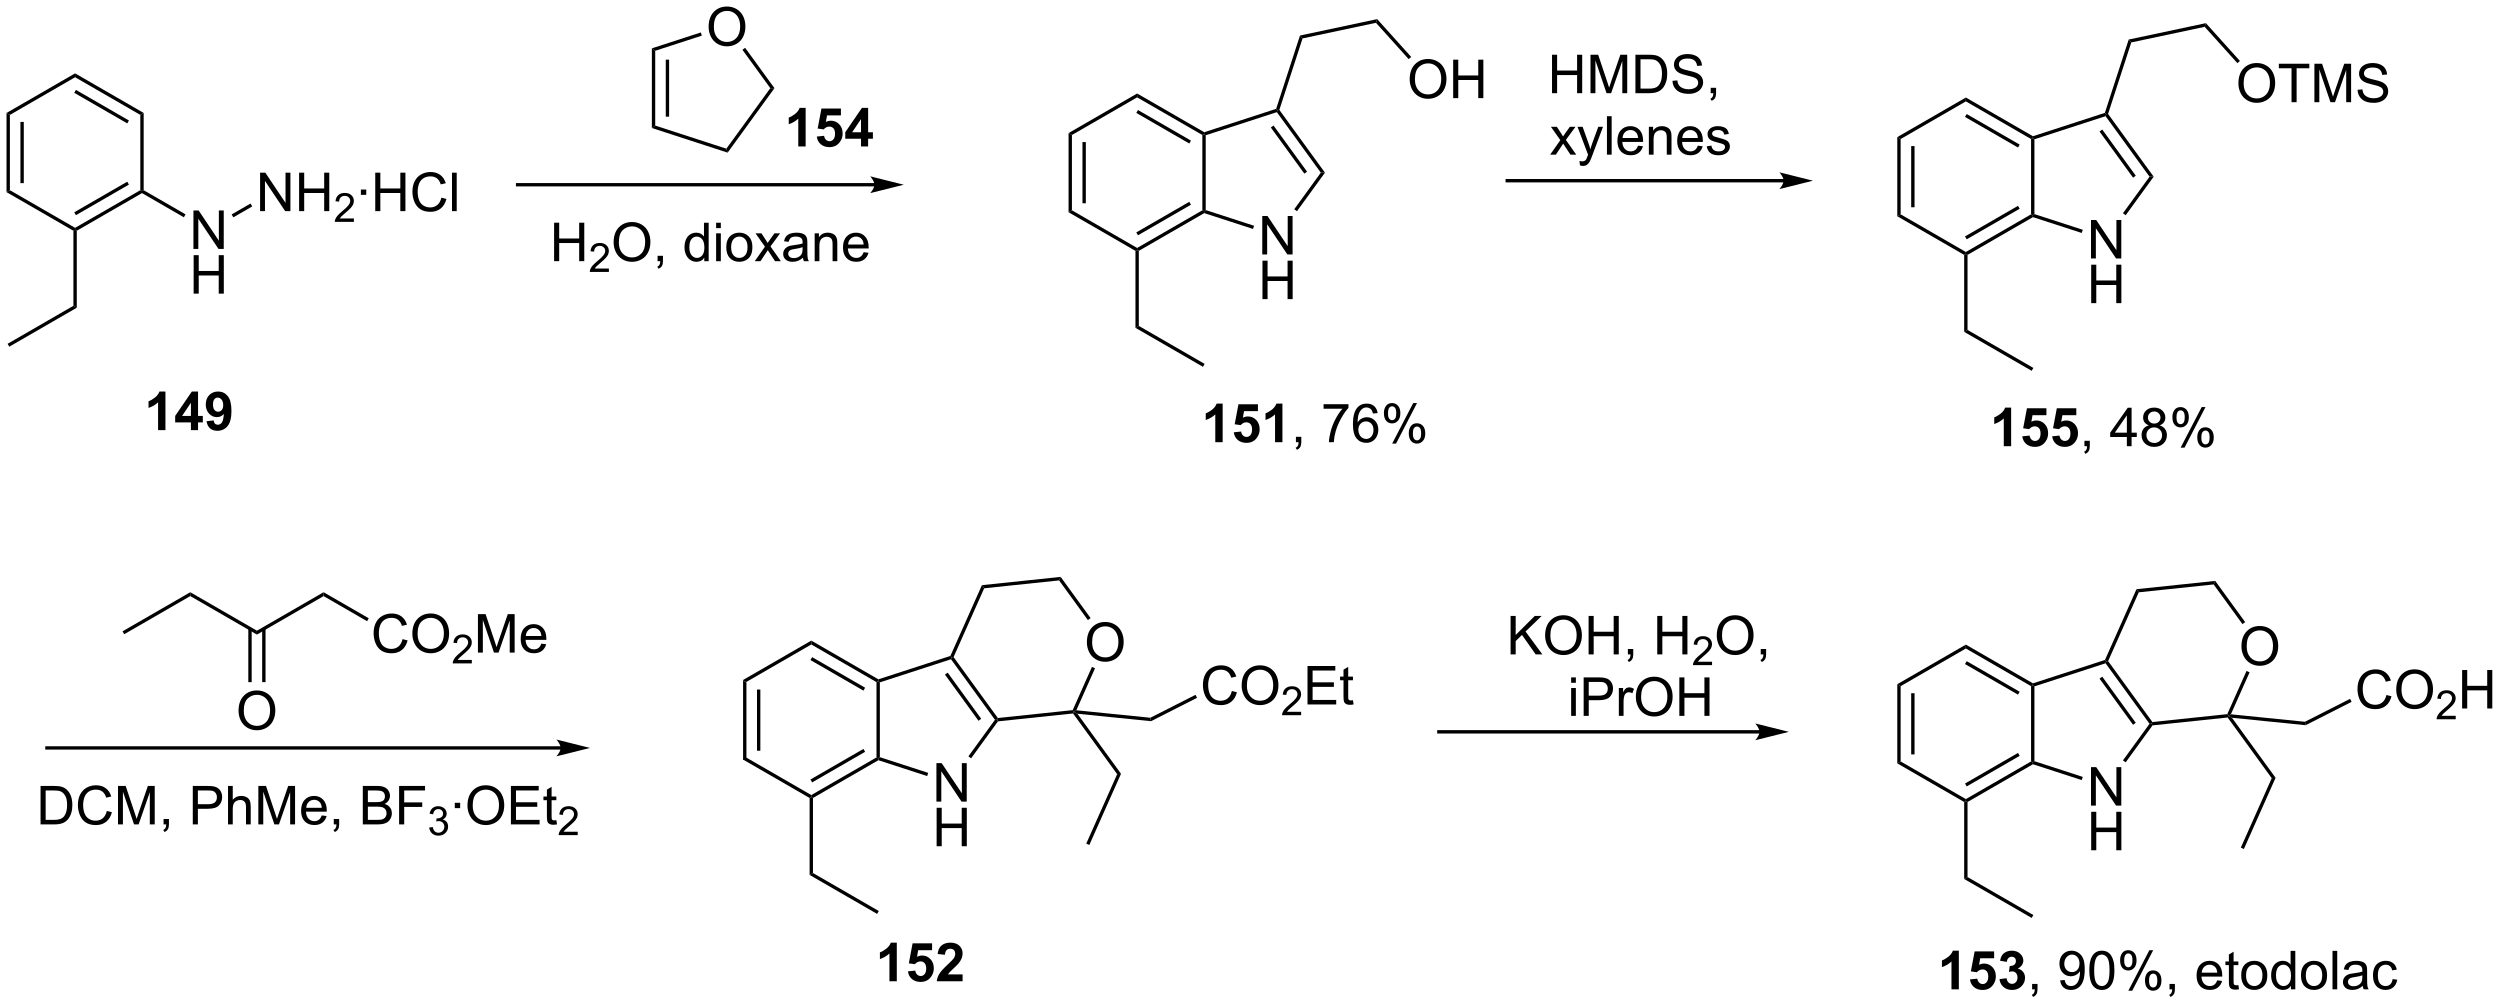 <?xml version="1.0" encoding="UTF-8"?>
<!DOCTYPE svg PUBLIC '-//W3C//DTD SVG 1.0//EN'
          'http://www.w3.org/TR/2001/REC-SVG-20010904/DTD/svg10.dtd'>
<svg stroke-dasharray="none" shape-rendering="auto" xmlns="http://www.w3.org/2000/svg" font-family="'Dialog'" text-rendering="auto" width="1021" fill-opacity="1" color-interpolation="auto" color-rendering="auto" preserveAspectRatio="xMidYMid meet" font-size="12px" viewBox="0 0 1021 410" fill="black" xmlns:xlink="http://www.w3.org/1999/xlink" stroke="black" image-rendering="auto" stroke-miterlimit="10" stroke-linecap="square" stroke-linejoin="miter" font-style="normal" stroke-width="1" height="410" stroke-dashoffset="0" font-weight="normal" stroke-opacity="1"
><!--Generated by the Batik Graphics2D SVG Generator--><defs id="genericDefs"
  /><g
  ><defs id="defs1"
    ><clipPath clipPathUnits="userSpaceOnUse" id="clipPath1"
      ><path d="M0.646 1.611 L383.332 1.611 L383.332 155.285 L0.646 155.285 L0.646 1.611 Z"
      /></clipPath
      ><clipPath clipPathUnits="userSpaceOnUse" id="clipPath2"
      ><path d="M-0.597 -0.159 L-0.597 149.242 L371.449 149.242 L371.449 -0.159 Z"
      /></clipPath
    ></defs
    ><g transform="scale(2.667,2.667) translate(-0.646,-1.611) matrix(1.029,0,0,1.029,1.26,1.774)"
    ><path d="M109.984 101.112 L110.484 101.401 L110.484 112.612 L109.984 112.901 ZM112.055 102.452 L112.055 111.562 L112.555 111.562 L112.555 102.452 Z" stroke="none" clip-path="url(#clipPath2)"
    /></g
    ><g transform="matrix(2.743,0,0,2.743,1.638,0.435)"
    ><path d="M109.984 112.901 L110.484 112.612 L120.194 118.218 L120.194 118.507 L119.944 118.651 Z" stroke="none" clip-path="url(#clipPath2)"
    /></g
    ><g transform="matrix(2.743,0,0,2.743,1.638,0.435)"
    ><path d="M120.444 118.651 L120.194 118.507 L120.194 118.218 L129.903 112.612 L130.153 112.757 L130.182 113.029 ZM120.319 116.333 L128.208 111.778 L127.958 111.345 L120.069 115.9 Z" stroke="none" clip-path="url(#clipPath2)"
    /></g
    ><g transform="matrix(2.743,0,0,2.743,1.638,0.435)"
    ><path d="M130.403 112.575 L130.153 112.757 L129.903 112.612 L129.903 101.401 L130.153 101.257 L130.403 101.439 Z" stroke="none" clip-path="url(#clipPath2)"
    /></g
    ><g transform="matrix(2.743,0,0,2.743,1.638,0.435)"
    ><path d="M130.182 100.985 L130.153 101.257 L129.903 101.401 L120.194 95.796 L120.194 95.218 ZM128.208 102.236 L120.319 97.681 L120.069 98.114 L127.958 102.668 Z" stroke="none" clip-path="url(#clipPath2)"
    /></g
    ><g transform="matrix(2.743,0,0,2.743,1.638,0.435)"
    ><path d="M120.194 95.218 L120.194 95.796 L110.484 101.401 L109.984 101.112 Z" stroke="none" clip-path="url(#clipPath2)"
    /></g
    ><g transform="matrix(2.743,0,0,2.743,1.638,0.435)"
    ><path d="M138.825 119.186 L138.825 113.459 L139.603 113.459 L142.611 117.954 L142.611 113.459 L143.338 113.459 L143.338 119.186 L142.559 119.186 L139.551 114.686 L139.551 119.186 L138.825 119.186 Z" stroke="none" clip-path="url(#clipPath2)"
    /></g
    ><g transform="matrix(2.743,0,0,2.743,1.638,0.435)"
    ><path d="M138.856 125.836 L138.856 120.109 L139.614 120.109 L139.614 122.461 L142.59 122.461 L142.59 120.109 L143.348 120.109 L143.348 125.836 L142.59 125.836 L142.59 123.135 L139.614 123.135 L139.614 125.836 L138.856 125.836 Z" stroke="none" clip-path="url(#clipPath2)"
    /></g
    ><g transform="matrix(2.743,0,0,2.743,1.638,0.435)"
    ><path d="M130.182 113.029 L130.153 112.757 L130.403 112.575 L137.602 114.914 L137.447 115.39 Z" stroke="none" clip-path="url(#clipPath2)"
    /></g
    ><g transform="matrix(2.743,0,0,2.743,1.638,0.435)"
    ><path d="M143.99 112.745 L143.585 112.451 L147.541 107.007 L147.85 107.007 L147.987 107.244 Z" stroke="none" clip-path="url(#clipPath2)"
    /></g
    ><g transform="matrix(2.743,0,0,2.743,1.638,0.435)"
    ><path d="M147.967 106.743 L147.85 107.007 L147.541 107.007 L140.995 97.997 L141.09 97.703 L141.377 97.673 ZM145.493 106.86 L140.502 99.99 L140.097 100.284 L145.089 107.154 Z" stroke="none" clip-path="url(#clipPath2)"
    /></g
    ><g transform="matrix(2.743,0,0,2.743,1.638,0.435)"
    ><path d="M140.907 97.5 L141.09 97.703 L140.995 97.997 L130.403 101.439 L130.153 101.257 L130.182 100.985 Z" stroke="none" clip-path="url(#clipPath2)"
    /></g
    ><g transform="matrix(2.743,0,0,2.743,1.638,0.435)"
    ><path d="M161.227 95.485 Q161.227 94.058 161.993 93.253 Q162.758 92.446 163.969 92.446 Q164.761 92.446 165.397 92.826 Q166.035 93.204 166.368 93.881 Q166.704 94.558 166.704 95.417 Q166.704 96.29 166.352 96.977 Q166.001 97.665 165.355 98.019 Q164.712 98.373 163.964 98.373 Q163.157 98.373 162.519 97.982 Q161.883 97.589 161.555 96.915 Q161.227 96.237 161.227 95.485 ZM162.008 95.495 Q162.008 96.532 162.563 97.128 Q163.12 97.722 163.962 97.722 Q164.816 97.722 165.368 97.12 Q165.923 96.519 165.923 95.415 Q165.923 94.714 165.686 94.193 Q165.449 93.672 164.993 93.386 Q164.54 93.097 163.972 93.097 Q163.167 93.097 162.587 93.652 Q162.008 94.204 162.008 95.495 Z" stroke="none" clip-path="url(#clipPath2)"
    /></g
    ><g transform="matrix(2.743,0,0,2.743,1.638,0.435)"
    ><path d="M147.987 107.244 L147.85 107.007 L147.967 106.743 L159.117 105.571 L159.287 105.805 L159.169 106.069 Z" stroke="none" clip-path="url(#clipPath2)"
    /></g
    ><g transform="matrix(2.743,0,0,2.743,1.638,0.435)"
    ><path d="M159.656 105.591 L159.287 105.805 L159.117 105.571 L161.981 99.138 L162.438 99.342 Z" stroke="none" clip-path="url(#clipPath2)"
    /></g
    ><g transform="matrix(2.743,0,0,2.743,1.638,0.435)"
    ><path d="M161.781 91.869 L161.377 92.163 L157.087 86.259 L157.322 85.732 Z" stroke="none" clip-path="url(#clipPath2)"
    /></g
    ><g transform="matrix(2.743,0,0,2.743,1.638,0.435)"
    ><path d="M157.322 85.732 L157.087 86.259 L145.937 87.431 L145.598 86.964 Z" stroke="none" clip-path="url(#clipPath2)"
    /></g
    ><g transform="matrix(2.743,0,0,2.743,1.638,0.435)"
    ><path d="M145.598 86.964 L145.937 87.431 L141.377 97.673 L141.09 97.703 L140.907 97.5 Z" stroke="none" clip-path="url(#clipPath2)"
    /></g
    ><g transform="matrix(2.743,0,0,2.743,1.638,0.435)"
    ><path d="M119.944 118.651 L120.194 118.507 L120.444 118.651 L120.444 129.823 L119.944 130.111 Z" stroke="none" clip-path="url(#clipPath2)"
    /></g
    ><g transform="matrix(2.743,0,0,2.743,1.638,0.435)"
    ><path d="M119.944 130.111 L120.444 129.823 L130.244 135.481 L129.994 135.913 Z" stroke="none" clip-path="url(#clipPath2)"
    /></g
    ><g transform="matrix(2.743,0,0,2.743,1.638,0.435)"
    ><path d="M159.169 106.069 L159.287 105.805 L159.817 106.11 L166.31 115.046 L165.736 115.106 Z" stroke="none" clip-path="url(#clipPath2)"
    /></g
    ><g transform="matrix(2.743,0,0,2.743,1.638,0.435)"
    ><path d="M159.817 106.11 L159.287 105.805 L159.656 105.591 L170.68 106.706 L170.776 107.218 Z" stroke="none" clip-path="url(#clipPath2)"
    /></g
    ><g transform="matrix(2.743,0,0,2.743,1.638,0.435)"
    ><path d="M182.809 102.72 L183.567 102.91 Q183.33 103.845 182.71 104.337 Q182.09 104.827 181.197 104.827 Q180.27 104.827 179.689 104.449 Q179.111 104.071 178.806 103.358 Q178.504 102.642 178.504 101.821 Q178.504 100.926 178.845 100.262 Q179.189 99.595 179.819 99.249 Q180.45 98.902 181.207 98.902 Q182.067 98.902 182.653 99.34 Q183.239 99.777 183.47 100.571 L182.723 100.746 Q182.525 100.121 182.145 99.837 Q181.767 99.551 181.192 99.551 Q180.533 99.551 180.088 99.868 Q179.645 100.183 179.465 100.717 Q179.286 101.251 179.286 101.816 Q179.286 102.548 179.499 103.092 Q179.713 103.637 180.161 103.907 Q180.611 104.176 181.134 104.176 Q181.77 104.176 182.21 103.808 Q182.653 103.441 182.809 102.72 ZM184.271 101.939 Q184.271 100.512 185.037 99.707 Q185.802 98.9 187.013 98.9 Q187.805 98.9 188.44 99.28 Q189.078 99.657 189.412 100.335 Q189.748 101.012 189.748 101.871 Q189.748 102.743 189.396 103.431 Q189.045 104.118 188.399 104.472 Q187.756 104.827 187.008 104.827 Q186.201 104.827 185.563 104.436 Q184.927 104.043 184.599 103.368 Q184.271 102.691 184.271 101.939 ZM185.052 101.949 Q185.052 102.986 185.607 103.582 Q186.164 104.176 187.006 104.176 Q187.86 104.176 188.412 103.574 Q188.966 102.972 188.966 101.868 Q188.966 101.168 188.73 100.647 Q188.493 100.126 188.037 99.84 Q187.584 99.551 187.016 99.551 Q186.211 99.551 185.631 100.105 Q185.052 100.657 185.052 101.949 Z" stroke="none" clip-path="url(#clipPath2)"
    /></g
    ><g transform="matrix(2.743,0,0,2.743,1.638,0.435)"
    ><path d="M193.127 105.82 L193.127 106.328 L190.287 106.328 Q190.282 106.136 190.35 105.96 Q190.457 105.671 190.696 105.39 Q190.936 105.109 191.387 104.74 Q192.086 104.166 192.332 103.83 Q192.578 103.494 192.578 103.195 Q192.578 102.882 192.354 102.668 Q192.131 102.451 191.77 102.451 Q191.389 102.451 191.161 102.679 Q190.932 102.908 190.93 103.312 L190.387 103.257 Q190.444 102.65 190.807 102.334 Q191.17 102.015 191.782 102.015 Q192.401 102.015 192.76 102.359 Q193.121 102.701 193.121 103.207 Q193.121 103.464 193.016 103.714 Q192.911 103.963 192.664 104.238 Q192.42 104.513 191.852 104.994 Q191.377 105.392 191.243 105.535 Q191.108 105.677 191.02 105.82 L193.127 105.82 Z" stroke="none" clip-path="url(#clipPath2)"
    /></g
    ><g transform="matrix(2.743,0,0,2.743,1.638,0.435)"
    ><path d="M194.076 104.728 L194.076 99.001 L198.216 99.001 L198.216 99.676 L194.833 99.676 L194.833 101.431 L198.003 101.431 L198.003 102.103 L194.833 102.103 L194.833 104.051 L198.349 104.051 L198.349 104.728 L194.076 104.728 ZM200.841 104.097 L200.943 104.72 Q200.646 104.782 200.411 104.782 Q200.029 104.782 199.818 104.663 Q199.607 104.54 199.521 104.342 Q199.435 104.144 199.435 103.512 L199.435 101.126 L198.919 101.126 L198.919 100.579 L199.435 100.579 L199.435 99.551 L200.135 99.129 L200.135 100.579 L200.841 100.579 L200.841 101.126 L200.135 101.126 L200.135 103.551 Q200.135 103.853 200.172 103.939 Q200.208 104.025 200.292 104.077 Q200.378 104.126 200.534 104.126 Q200.651 104.126 200.841 104.097 Z" stroke="none" clip-path="url(#clipPath2)"
    /></g
    ><g transform="matrix(2.743,0,0,2.743,1.638,0.435)"
    ><path d="M170.776 107.218 L170.68 106.706 L177.403 103.29 L177.629 103.736 Z" stroke="none" clip-path="url(#clipPath2)"
    /></g
    ><g transform="matrix(2.743,0,0,2.743,1.638,0.435)"
    ><path d="M165.736 115.106 L166.31 115.046 L161.59 125.647 L161.133 125.444 Z" stroke="none" clip-path="url(#clipPath2)"
    /></g
    ><g transform="matrix(2.743,0,0,2.743,1.638,0.435)"
    ><path d="M0.375 16.659 L0.875 16.948 L0.875 28.159 L0.375 28.448 ZM2.445 17.999 L2.445 27.109 L2.945 27.109 L2.945 17.999 Z" stroke="none" clip-path="url(#clipPath2)"
    /></g
    ><g transform="matrix(2.743,0,0,2.743,1.638,0.435)"
    ><path d="M0.375 28.448 L0.875 28.159 L10.584 33.765 L10.584 34.054 L10.334 34.198 Z" stroke="none" clip-path="url(#clipPath2)"
    /></g
    ><g transform="matrix(2.743,0,0,2.743,1.638,0.435)"
    ><path d="M10.834 34.198 L10.584 34.054 L10.584 33.765 L20.294 28.159 L20.544 28.304 L20.544 28.592 ZM10.709 31.88 L18.599 27.325 L18.349 26.892 L10.459 31.447 Z" stroke="none" clip-path="url(#clipPath2)"
    /></g
    ><g transform="matrix(2.743,0,0,2.743,1.638,0.435)"
    ><path d="M20.794 28.159 L20.544 28.304 L20.294 28.159 L20.294 16.948 L20.794 16.659 Z" stroke="none" clip-path="url(#clipPath2)"
    /></g
    ><g transform="matrix(2.743,0,0,2.743,1.638,0.435)"
    ><path d="M20.794 16.659 L20.294 16.948 L10.584 11.342 L10.584 10.765 ZM18.599 17.782 L10.709 13.227 L10.459 13.66 L18.349 18.215 Z" stroke="none" clip-path="url(#clipPath2)"
    /></g
    ><g transform="matrix(2.743,0,0,2.743,1.638,0.435)"
    ><path d="M10.584 10.765 L10.584 11.342 L0.875 16.948 L0.375 16.659 Z" stroke="none" clip-path="url(#clipPath2)"
    /></g
    ><g transform="matrix(2.743,0,0,2.743,1.638,0.435)"
    ><path d="M28.203 36.909 L28.203 31.182 L28.981 31.182 L31.989 35.677 L31.989 31.182 L32.716 31.182 L32.716 36.909 L31.937 36.909 L28.929 32.409 L28.929 36.909 L28.203 36.909 Z" stroke="none" clip-path="url(#clipPath2)"
    /></g
    ><g transform="matrix(2.743,0,0,2.743,1.638,0.435)"
    ><path d="M28.234 43.559 L28.234 37.832 L28.992 37.832 L28.992 40.184 L31.968 40.184 L31.968 37.832 L32.726 37.832 L32.726 43.559 L31.968 43.559 L31.968 40.858 L28.992 40.858 L28.992 43.559 L28.234 43.559 Z" stroke="none" clip-path="url(#clipPath2)"
    /></g
    ><g transform="matrix(2.743,0,0,2.743,1.638,0.435)"
    ><path d="M20.544 28.592 L20.544 28.304 L20.794 28.159 L27.028 31.759 L26.778 32.192 Z" stroke="none" clip-path="url(#clipPath2)"
    /></g
    ><g transform="matrix(2.743,0,0,2.743,1.638,0.435)"
    ><path d="M38.127 31.279 L38.127 25.552 L38.906 25.552 L41.914 30.047 L41.914 25.552 L42.64 25.552 L42.64 31.279 L41.862 31.279 L38.854 26.779 L38.854 31.279 L38.127 31.279 ZM43.936 31.279 L43.936 25.552 L44.694 25.552 L44.694 27.904 L47.67 27.904 L47.67 25.552 L48.428 25.552 L48.428 31.279 L47.67 31.279 L47.67 28.578 L44.694 28.578 L44.694 31.279 L43.936 31.279 Z" stroke="none" clip-path="url(#clipPath2)"
    /></g
    ><g transform="matrix(2.743,0,0,2.743,1.638,0.435)"
    ><path d="M52.094 32.371 L52.094 32.879 L49.254 32.879 Q49.248 32.687 49.317 32.511 Q49.424 32.222 49.663 31.941 Q49.903 31.66 50.354 31.291 Q51.053 30.717 51.299 30.381 Q51.545 30.045 51.545 29.746 Q51.545 29.433 51.321 29.218 Q51.098 29.002 50.737 29.002 Q50.356 29.002 50.127 29.23 Q49.899 29.459 49.897 29.863 L49.354 29.808 Q49.411 29.201 49.774 28.885 Q50.137 28.566 50.748 28.566 Q51.368 28.566 51.727 28.91 Q52.088 29.252 52.088 29.758 Q52.088 30.015 51.983 30.265 Q51.877 30.514 51.631 30.789 Q51.387 31.064 50.819 31.545 Q50.344 31.943 50.209 32.086 Q50.075 32.228 49.987 32.371 L52.094 32.371 Z" stroke="none" clip-path="url(#clipPath2)"
    /></g
    ><g transform="matrix(2.743,0,0,2.743,1.638,0.435)"
    ><path d="M53.134 28.859 L53.134 28.06 L53.933 28.06 L53.933 28.859 L53.134 28.859 ZM55.273 31.279 L55.273 25.552 L56.031 25.552 L56.031 27.904 L59.007 27.904 L59.007 25.552 L59.765 25.552 L59.765 31.279 L59.007 31.279 L59.007 28.578 L56.031 28.578 L56.031 31.279 L55.273 31.279 ZM65.113 29.271 L65.871 29.461 Q65.634 30.396 65.014 30.888 Q64.394 31.378 63.501 31.378 Q62.574 31.378 61.993 31 Q61.415 30.622 61.11 29.909 Q60.808 29.193 60.808 28.372 Q60.808 27.477 61.149 26.813 Q61.493 26.146 62.123 25.799 Q62.753 25.453 63.511 25.453 Q64.371 25.453 64.957 25.891 Q65.542 26.328 65.774 27.122 L65.027 27.297 Q64.829 26.672 64.449 26.388 Q64.071 26.102 63.495 26.102 Q62.837 26.102 62.391 26.419 Q61.949 26.734 61.769 27.268 Q61.589 27.802 61.589 28.367 Q61.589 29.099 61.803 29.643 Q62.016 30.188 62.464 30.458 Q62.915 30.727 63.438 30.727 Q64.074 30.727 64.514 30.359 Q64.957 29.992 65.113 29.271 ZM66.7 31.279 L66.7 25.552 L67.403 25.552 L67.403 31.279 L66.7 31.279 Z" stroke="none" clip-path="url(#clipPath2)"
    /></g
    ><g transform="matrix(2.743,0,0,2.743,1.638,0.435)"
    ><path d="M34.143 32.201 L33.893 31.768 L36.702 30.146 L36.952 30.579 Z" stroke="none" clip-path="url(#clipPath2)"
    /></g
    ><g transform="matrix(2.743,0,0,2.743,1.638,0.435)"
    ><path d="M10.334 34.198 L10.584 34.054 L10.834 34.198 L10.834 45.658 L10.334 45.369 Z" stroke="none" clip-path="url(#clipPath2)"
    /></g
    ><g transform="matrix(2.743,0,0,2.743,1.638,0.435)"
    ><path d="M10.334 45.369 L10.834 45.658 L0.785 51.46 L0.535 51.027 Z" stroke="none" clip-path="url(#clipPath2)"
    /></g
    ><g transform="matrix(2.743,0,0,2.743,1.638,0.435)"
    ><path d="M129.595 27.095 L76.47 27.095 L76.22 27.095 L76.22 27.595 L76.47 27.595 L129.595 27.595 L129.845 27.595 L129.845 27.095 L129.595 27.095 ZM133.97 27.345 L128.97 26.095 C128.97 26.095 129.595 26.799 129.595 27.345 C129.595 27.892 128.97 28.595 128.97 28.595 Z" stroke="none" clip-path="url(#clipPath2)"
    /></g
    ><g transform="matrix(2.743,0,0,2.743,1.638,0.435)"
    ><path d="M158.5 19.654 L159 19.943 L159 31.154 L158.5 31.443 ZM160.57 20.994 L160.57 30.103 L161.07 30.103 L161.07 20.994 Z" stroke="none" clip-path="url(#clipPath2)"
    /></g
    ><g transform="matrix(2.743,0,0,2.743,1.638,0.435)"
    ><path d="M158.5 31.443 L159 31.154 L168.709 36.76 L168.709 37.048 L168.459 37.193 Z" stroke="none" clip-path="url(#clipPath2)"
    /></g
    ><g transform="matrix(2.743,0,0,2.743,1.638,0.435)"
    ><path d="M168.959 37.193 L168.709 37.048 L168.709 36.76 L178.419 31.154 L178.669 31.299 L178.697 31.571 ZM168.834 34.875 L176.724 30.32 L176.474 29.887 L168.584 34.442 Z" stroke="none" clip-path="url(#clipPath2)"
    /></g
    ><g transform="matrix(2.743,0,0,2.743,1.638,0.435)"
    ><path d="M178.919 31.117 L178.669 31.299 L178.419 31.154 L178.419 19.943 L178.669 19.799 L178.919 19.98 Z" stroke="none" clip-path="url(#clipPath2)"
    /></g
    ><g transform="matrix(2.743,0,0,2.743,1.638,0.435)"
    ><path d="M178.697 19.526 L178.669 19.799 L178.419 19.943 L168.709 14.337 L168.709 13.76 ZM176.724 20.777 L168.834 16.222 L168.584 16.655 L176.474 21.21 Z" stroke="none" clip-path="url(#clipPath2)"
    /></g
    ><g transform="matrix(2.743,0,0,2.743,1.638,0.435)"
    ><path d="M168.709 13.76 L168.709 14.337 L159 19.943 L158.5 19.654 Z" stroke="none" clip-path="url(#clipPath2)"
    /></g
    ><g transform="matrix(2.743,0,0,2.743,1.638,0.435)"
    ><path d="M187.34 37.727 L187.34 32.001 L188.119 32.001 L191.127 36.495 L191.127 32.001 L191.853 32.001 L191.853 37.727 L191.075 37.727 L188.067 33.227 L188.067 37.727 L187.34 37.727 Z" stroke="none" clip-path="url(#clipPath2)"
    /></g
    ><g transform="matrix(2.743,0,0,2.743,1.638,0.435)"
    ><path d="M187.371 44.377 L187.371 38.651 L188.129 38.651 L188.129 41.002 L191.106 41.002 L191.106 38.651 L191.864 38.651 L191.864 44.377 L191.106 44.377 L191.106 41.677 L188.129 41.677 L188.129 44.377 L187.371 44.377 Z" stroke="none" clip-path="url(#clipPath2)"
    /></g
    ><g transform="matrix(2.743,0,0,2.743,1.638,0.435)"
    ><path d="M178.697 31.571 L178.669 31.299 L178.919 31.117 L186.118 33.456 L185.963 33.931 Z" stroke="none" clip-path="url(#clipPath2)"
    /></g
    ><g transform="matrix(2.743,0,0,2.743,1.638,0.435)"
    ><path d="M192.505 31.287 L192.101 30.993 L196.056 25.549 L196.674 25.549 Z" stroke="none" clip-path="url(#clipPath2)"
    /></g
    ><g transform="matrix(2.743,0,0,2.743,1.638,0.435)"
    ><path d="M196.674 25.549 L196.056 25.549 L189.51 16.539 L189.606 16.245 L189.883 16.201 ZM194.009 25.402 L189.017 18.531 L188.613 18.825 L193.605 25.695 Z" stroke="none" clip-path="url(#clipPath2)"
    /></g
    ><g transform="matrix(2.743,0,0,2.743,1.638,0.435)"
    ><path d="M189.407 16.046 L189.606 16.245 L189.51 16.539 L178.919 19.98 L178.669 19.799 L178.697 19.526 Z" stroke="none" clip-path="url(#clipPath2)"
    /></g
    ><g transform="matrix(2.743,0,0,2.743,1.638,0.435)"
    ><path d="M168.459 37.193 L168.709 37.048 L168.959 37.193 L168.959 48.364 L168.459 48.653 Z" stroke="none" clip-path="url(#clipPath2)"
    /></g
    ><g transform="matrix(2.743,0,0,2.743,1.638,0.435)"
    ><path d="M168.459 48.653 L168.959 48.364 L178.759 54.022 L178.509 54.455 Z" stroke="none" clip-path="url(#clipPath2)"
    /></g
    ><g transform="matrix(2.743,0,0,2.743,1.638,0.435)"
    ><path d="M189.883 16.201 L189.606 16.245 L189.407 16.046 L192.954 5.131 L193.34 5.56 Z" stroke="none" clip-path="url(#clipPath2)"
    /></g
    ><g transform="matrix(2.743,0,0,2.743,1.638,0.435)"
    ><path d="M193.34 5.56 L192.954 5.131 L204.446 2.688 L204.268 3.237 Z" stroke="none" clip-path="url(#clipPath2)"
    /></g
    ><g transform="matrix(2.743,0,0,2.743,1.638,0.435)"
    ><path d="M209.288 11.665 Q209.288 10.238 210.054 9.434 Q210.819 8.626 212.03 8.626 Q212.822 8.626 213.457 9.007 Q214.095 9.384 214.429 10.061 Q214.765 10.738 214.765 11.598 Q214.765 12.47 214.413 13.158 Q214.062 13.845 213.416 14.199 Q212.773 14.553 212.025 14.553 Q211.218 14.553 210.58 14.163 Q209.944 13.77 209.616 13.095 Q209.288 12.418 209.288 11.665 ZM210.069 11.676 Q210.069 12.712 210.624 13.309 Q211.181 13.902 212.023 13.902 Q212.877 13.902 213.429 13.301 Q213.983 12.699 213.983 11.595 Q213.983 10.895 213.746 10.374 Q213.51 9.853 213.054 9.566 Q212.601 9.277 212.033 9.277 Q211.228 9.277 210.648 9.832 Q210.069 10.384 210.069 11.676 ZM215.763 14.454 L215.763 8.728 L216.521 8.728 L216.521 11.079 L219.498 11.079 L219.498 8.728 L220.256 8.728 L220.256 14.454 L219.498 14.454 L219.498 11.754 L216.521 11.754 L216.521 14.454 L215.763 14.454 Z" stroke="none" clip-path="url(#clipPath2)"
    /></g
    ><g transform="matrix(2.743,0,0,2.743,1.638,0.435)"
    ><path d="M204.268 3.237 L204.446 2.688 L209.511 8.314 L209.139 8.648 Z" stroke="none" clip-path="url(#clipPath2)"
    /></g
    ><g transform="matrix(2.743,0,0,2.743,1.638,0.435)"
    ><path d="M17.897 94.27 L17.647 93.837 L27.731 88.015 L27.731 88.592 Z" stroke="none" clip-path="url(#clipPath2)"
    /></g
    ><g transform="matrix(2.743,0,0,2.743,1.638,0.435)"
    ><path d="M27.731 88.592 L27.731 88.015 L37.656 93.745 L37.656 94.323 Z" stroke="none" clip-path="url(#clipPath2)"
    /></g
    ><g transform="matrix(2.743,0,0,2.743,1.638,0.435)"
    ><path d="M37.656 94.323 L37.656 93.745 L47.581 88.015 L47.581 88.592 Z" stroke="none" clip-path="url(#clipPath2)"
    /></g
    ><g transform="matrix(2.743,0,0,2.743,1.638,0.435)"
    ><path d="M34.919 105.68 Q34.919 104.253 35.684 103.448 Q36.45 102.641 37.661 102.641 Q38.453 102.641 39.088 103.021 Q39.726 103.399 40.059 104.076 Q40.395 104.753 40.395 105.612 Q40.395 106.484 40.044 107.172 Q39.692 107.859 39.046 108.214 Q38.403 108.568 37.656 108.568 Q36.849 108.568 36.211 108.177 Q35.575 107.784 35.247 107.109 Q34.919 106.432 34.919 105.68 ZM35.7 105.69 Q35.7 106.727 36.255 107.323 Q36.812 107.917 37.653 107.917 Q38.507 107.917 39.059 107.315 Q39.614 106.714 39.614 105.609 Q39.614 104.909 39.377 104.388 Q39.14 103.867 38.684 103.581 Q38.231 103.292 37.664 103.292 Q36.859 103.292 36.278 103.847 Q35.7 104.399 35.7 105.69 Z" stroke="none" clip-path="url(#clipPath2)"
    /></g
    ><g transform="matrix(2.743,0,0,2.743,1.638,0.435)"
    ><path d="M36.374 93.438 L36.374 101.404 L36.874 101.404 L36.874 93.438 ZM38.437 93.438 L38.437 101.404 L38.937 101.404 L38.937 93.438 Z" stroke="none" clip-path="url(#clipPath2)"
    /></g
    ><g transform="matrix(2.743,0,0,2.743,1.638,0.435)"
    ><path d="M5.442 122.586 L5.442 116.859 L7.416 116.859 Q8.083 116.859 8.434 116.94 Q8.926 117.055 9.275 117.352 Q9.728 117.734 9.952 118.331 Q10.176 118.924 10.176 119.69 Q10.176 120.344 10.023 120.849 Q9.872 121.352 9.632 121.682 Q9.395 122.01 9.111 122.201 Q8.83 122.391 8.429 122.49 Q8.028 122.586 7.51 122.586 L5.442 122.586 ZM6.2 121.909 L7.424 121.909 Q7.989 121.909 8.312 121.805 Q8.635 121.698 8.825 121.508 Q9.096 121.237 9.244 120.784 Q9.395 120.328 9.395 119.68 Q9.395 118.781 9.101 118.299 Q8.807 117.815 8.385 117.651 Q8.08 117.534 7.403 117.534 L6.2 117.534 L6.2 121.909 ZM15.305 120.578 L16.063 120.768 Q15.826 121.703 15.206 122.195 Q14.586 122.685 13.693 122.685 Q12.766 122.685 12.185 122.307 Q11.607 121.93 11.303 121.216 Q11.001 120.5 11.001 119.68 Q11.001 118.784 11.342 118.12 Q11.685 117.453 12.316 117.107 Q12.946 116.76 13.704 116.76 Q14.563 116.76 15.149 117.198 Q15.735 117.635 15.967 118.43 L15.219 118.604 Q15.021 117.979 14.641 117.695 Q14.264 117.409 13.688 117.409 Q13.029 117.409 12.584 117.727 Q12.141 118.042 11.961 118.576 Q11.782 119.109 11.782 119.674 Q11.782 120.406 11.995 120.951 Q12.209 121.495 12.657 121.766 Q13.107 122.034 13.631 122.034 Q14.266 122.034 14.706 121.667 Q15.149 121.299 15.305 120.578 ZM16.973 122.586 L16.973 116.859 L18.114 116.859 L19.471 120.914 Q19.658 121.479 19.744 121.76 Q19.84 121.448 20.049 120.844 L21.419 116.859 L22.439 116.859 L22.439 122.586 L21.708 122.586 L21.708 117.792 L20.044 122.586 L19.361 122.586 L17.705 117.711 L17.705 122.586 L16.973 122.586 ZM23.755 122.586 L23.755 121.784 L24.557 121.784 L24.557 122.586 Q24.557 123.029 24.4 123.299 Q24.244 123.57 23.903 123.719 L23.708 123.419 Q23.932 123.32 24.036 123.13 Q24.142 122.943 24.153 122.586 L23.755 122.586 ZM28.106 122.586 L28.106 116.859 L30.267 116.859 Q30.838 116.859 31.137 116.914 Q31.559 116.984 31.843 117.182 Q32.13 117.378 32.304 117.734 Q32.478 118.089 32.478 118.516 Q32.478 119.245 32.012 119.753 Q31.549 120.258 30.333 120.258 L28.864 120.258 L28.864 122.586 L28.106 122.586 ZM28.864 119.581 L30.346 119.581 Q31.08 119.581 31.387 119.307 Q31.697 119.034 31.697 118.539 Q31.697 118.18 31.515 117.924 Q31.333 117.667 31.036 117.586 Q30.846 117.534 30.33 117.534 L28.864 117.534 L28.864 119.581 ZM33.353 122.586 L33.353 116.859 L34.057 116.859 L34.057 118.914 Q34.549 118.344 35.299 118.344 Q35.76 118.344 36.098 118.526 Q36.439 118.706 36.585 119.026 Q36.731 119.346 36.731 119.956 L36.731 122.586 L36.028 122.586 L36.028 119.956 Q36.028 119.43 35.799 119.19 Q35.572 118.948 35.153 118.948 Q34.84 118.948 34.564 119.112 Q34.291 119.273 34.174 119.552 Q34.057 119.828 34.057 120.315 L34.057 122.586 L33.353 122.586 ZM37.868 122.586 L37.868 116.859 L39.008 116.859 L40.365 120.914 Q40.553 121.479 40.639 121.76 Q40.735 121.448 40.943 120.844 L42.313 116.859 L43.334 116.859 L43.334 122.586 L42.602 122.586 L42.602 117.792 L40.938 122.586 L40.256 122.586 L38.599 117.711 L38.599 122.586 L37.868 122.586 ZM47.305 121.25 L48.032 121.339 Q47.86 121.977 47.394 122.328 Q46.93 122.68 46.209 122.68 Q45.297 122.68 44.764 122.12 Q44.232 121.557 44.232 120.547 Q44.232 119.5 44.771 118.922 Q45.31 118.344 46.17 118.344 Q47.001 118.344 47.527 118.912 Q48.055 119.477 48.055 120.503 Q48.055 120.565 48.053 120.69 L44.959 120.69 Q44.998 121.375 45.344 121.74 Q45.693 122.102 46.212 122.102 Q46.599 122.102 46.873 121.898 Q47.146 121.695 47.305 121.25 ZM44.998 120.112 L47.313 120.112 Q47.266 119.589 47.047 119.328 Q46.712 118.922 46.178 118.922 Q45.693 118.922 45.363 119.248 Q45.032 119.57 44.998 120.112 ZM49.098 122.586 L49.098 121.784 L49.9 121.784 L49.9 122.586 Q49.9 123.029 49.744 123.299 Q49.588 123.57 49.247 123.719 L49.051 123.419 Q49.275 123.32 49.38 123.13 Q49.486 122.943 49.497 122.586 L49.098 122.586 ZM53.419 122.586 L53.419 116.859 L55.567 116.859 Q56.223 116.859 56.619 117.034 Q57.017 117.206 57.242 117.568 Q57.465 117.93 57.465 118.323 Q57.465 118.69 57.265 119.016 Q57.067 119.339 56.666 119.539 Q57.184 119.69 57.463 120.057 Q57.744 120.424 57.744 120.924 Q57.744 121.328 57.572 121.674 Q57.403 122.018 57.153 122.206 Q56.903 122.393 56.525 122.49 Q56.15 122.586 55.603 122.586 L53.419 122.586 ZM54.176 119.266 L55.416 119.266 Q55.919 119.266 56.137 119.198 Q56.426 119.112 56.572 118.914 Q56.721 118.714 56.721 118.414 Q56.721 118.128 56.583 117.912 Q56.447 117.695 56.192 117.615 Q55.939 117.534 55.322 117.534 L54.176 117.534 L54.176 119.266 ZM54.176 121.909 L55.603 121.909 Q55.971 121.909 56.119 121.883 Q56.38 121.836 56.554 121.727 Q56.731 121.617 56.843 121.409 Q56.958 121.198 56.958 120.924 Q56.958 120.604 56.794 120.37 Q56.63 120.133 56.338 120.037 Q56.049 119.94 55.502 119.94 L54.176 119.94 L54.176 121.909 ZM58.825 122.586 L58.825 116.859 L62.689 116.859 L62.689 117.534 L59.583 117.534 L59.583 119.307 L62.27 119.307 L62.27 119.984 L59.583 119.984 L59.583 122.586 L58.825 122.586 Z" stroke="none" clip-path="url(#clipPath2)"
    /></g
    ><g transform="matrix(2.743,0,0,2.743,1.638,0.435)"
    ><path d="M63.307 123.051 L63.834 122.981 Q63.926 123.43 64.143 123.627 Q64.362 123.825 64.676 123.825 Q65.047 123.825 65.303 123.567 Q65.561 123.309 65.561 122.928 Q65.561 122.565 65.323 122.331 Q65.086 122.094 64.719 122.094 Q64.571 122.094 64.348 122.153 L64.407 121.69 Q64.46 121.696 64.491 121.696 Q64.829 121.696 65.098 121.52 Q65.368 121.344 65.368 120.977 Q65.368 120.688 65.17 120.499 Q64.975 120.307 64.665 120.307 Q64.356 120.307 64.151 120.501 Q63.946 120.694 63.887 121.081 L63.36 120.987 Q63.458 120.456 63.799 120.165 Q64.143 119.874 64.653 119.874 Q65.004 119.874 65.299 120.024 Q65.596 120.174 65.752 120.436 Q65.909 120.696 65.909 120.989 Q65.909 121.268 65.758 121.496 Q65.61 121.725 65.317 121.86 Q65.698 121.948 65.909 122.225 Q66.12 122.501 66.12 122.916 Q66.12 123.479 65.71 123.871 Q65.299 124.262 64.672 124.262 Q64.108 124.262 63.733 123.926 Q63.36 123.588 63.307 123.051 Z" stroke="none" clip-path="url(#clipPath2)"
    /></g
    ><g transform="matrix(2.743,0,0,2.743,1.638,0.435)"
    ><path d="M67.116 120.167 L67.116 119.367 L67.915 119.367 L67.915 120.167 L67.116 120.167 ZM69.003 119.797 Q69.003 118.37 69.768 117.565 Q70.534 116.758 71.745 116.758 Q72.537 116.758 73.172 117.138 Q73.81 117.516 74.143 118.193 Q74.479 118.87 74.479 119.729 Q74.479 120.602 74.128 121.289 Q73.776 121.977 73.13 122.331 Q72.487 122.685 71.74 122.685 Q70.933 122.685 70.294 122.294 Q69.659 121.901 69.331 121.227 Q69.003 120.549 69.003 119.797 ZM69.784 119.807 Q69.784 120.844 70.339 121.44 Q70.896 122.034 71.737 122.034 Q72.591 122.034 73.143 121.432 Q73.698 120.831 73.698 119.727 Q73.698 119.026 73.461 118.505 Q73.224 117.984 72.768 117.698 Q72.315 117.409 71.748 117.409 Q70.943 117.409 70.362 117.964 Q69.784 118.516 69.784 119.807 ZM75.47 122.586 L75.47 116.859 L79.611 116.859 L79.611 117.534 L76.228 117.534 L76.228 119.289 L79.397 119.289 L79.397 119.961 L76.228 119.961 L76.228 121.909 L79.744 121.909 L79.744 122.586 L75.47 122.586 ZM82.236 121.956 L82.337 122.578 Q82.04 122.641 81.806 122.641 Q81.423 122.641 81.212 122.521 Q81.001 122.398 80.915 122.201 Q80.83 122.003 80.83 121.37 L80.83 118.984 L80.314 118.984 L80.314 118.438 L80.83 118.438 L80.83 117.409 L81.53 116.987 L81.53 118.438 L82.236 118.438 L82.236 118.984 L81.53 118.984 L81.53 121.409 Q81.53 121.711 81.567 121.797 Q81.603 121.883 81.686 121.935 Q81.772 121.984 81.929 121.984 Q82.046 121.984 82.236 121.956 Z" stroke="none" clip-path="url(#clipPath2)"
    /></g
    ><g transform="matrix(2.743,0,0,2.743,1.638,0.435)"
    ><path d="M85.418 123.678 L85.418 124.186 L82.578 124.186 Q82.572 123.995 82.64 123.819 Q82.748 123.53 82.986 123.249 Q83.226 122.967 83.677 122.598 Q84.376 122.024 84.623 121.688 Q84.869 121.352 84.869 121.053 Q84.869 120.741 84.644 120.526 Q84.421 120.309 84.06 120.309 Q83.679 120.309 83.451 120.538 Q83.222 120.766 83.22 121.17 L82.677 121.116 Q82.734 120.508 83.097 120.192 Q83.46 119.874 84.072 119.874 Q84.691 119.874 85.05 120.217 Q85.412 120.559 85.412 121.065 Q85.412 121.323 85.306 121.573 Q85.201 121.821 84.955 122.096 Q84.71 122.371 84.142 122.852 Q83.668 123.251 83.533 123.393 Q83.398 123.536 83.31 123.678 L85.418 123.678 Z" stroke="none" clip-path="url(#clipPath2)"
    /></g
    ><g transform="matrix(2.743,0,0,2.743,1.638,0.435)"
    ><path d="M224.312 97.272 L224.312 91.546 L225.07 91.546 L225.07 94.385 L227.914 91.546 L228.943 91.546 L226.539 93.866 L229.047 97.272 L228.047 97.272 L226.008 94.374 L225.07 95.288 L225.07 97.272 L224.312 97.272 ZM229.451 94.483 Q229.451 93.056 230.216 92.252 Q230.982 91.444 232.193 91.444 Q232.984 91.444 233.62 91.825 Q234.258 92.202 234.591 92.879 Q234.927 93.556 234.927 94.416 Q234.927 95.288 234.576 95.976 Q234.224 96.663 233.578 97.017 Q232.935 97.371 232.187 97.371 Q231.38 97.371 230.742 96.981 Q230.107 96.588 229.779 95.913 Q229.451 95.236 229.451 94.483 ZM230.232 94.494 Q230.232 95.53 230.786 96.127 Q231.344 96.72 232.185 96.72 Q233.039 96.72 233.591 96.119 Q234.146 95.517 234.146 94.413 Q234.146 93.713 233.909 93.192 Q233.672 92.671 233.216 92.385 Q232.763 92.095 232.195 92.095 Q231.391 92.095 230.81 92.65 Q230.232 93.202 230.232 94.494 ZM235.926 97.272 L235.926 91.546 L236.684 91.546 L236.684 93.897 L239.66 93.897 L239.66 91.546 L240.418 91.546 L240.418 97.272 L239.66 97.272 L239.66 94.572 L236.684 94.572 L236.684 97.272 L235.926 97.272 ZM241.773 97.272 L241.773 96.47 L242.576 96.47 L242.576 97.272 Q242.576 97.715 242.419 97.986 Q242.263 98.257 241.922 98.405 L241.726 98.106 Q241.951 98.007 242.055 97.817 Q242.161 97.629 242.172 97.272 L241.773 97.272 ZM246.148 97.272 L246.148 91.546 L246.906 91.546 L246.906 93.897 L249.883 93.897 L249.883 91.546 L250.641 91.546 L250.641 97.272 L249.883 97.272 L249.883 94.572 L246.906 94.572 L246.906 97.272 L246.148 97.272 Z" stroke="none" clip-path="url(#clipPath2)"
    /></g
    ><g transform="matrix(2.743,0,0,2.743,1.638,0.435)"
    ><path d="M254.307 98.365 L254.307 98.873 L251.467 98.873 Q251.461 98.681 251.529 98.505 Q251.637 98.216 251.875 97.935 Q252.115 97.654 252.566 97.285 Q253.266 96.71 253.512 96.374 Q253.758 96.038 253.758 95.74 Q253.758 95.427 253.533 95.212 Q253.31 94.996 252.949 94.996 Q252.568 94.996 252.34 95.224 Q252.111 95.453 252.109 95.857 L251.566 95.802 Q251.623 95.195 251.986 94.878 Q252.35 94.56 252.961 94.56 Q253.58 94.56 253.939 94.904 Q254.301 95.246 254.301 95.751 Q254.301 96.009 254.195 96.259 Q254.09 96.507 253.844 96.783 Q253.6 97.058 253.031 97.538 Q252.557 97.937 252.422 98.079 Q252.287 98.222 252.199 98.365 L254.307 98.365 Z" stroke="none" clip-path="url(#clipPath2)"
    /></g
    ><g transform="matrix(2.743,0,0,2.743,1.638,0.435)"
    ><path d="M255.01 94.483 Q255.01 93.056 255.776 92.252 Q256.541 91.444 257.752 91.444 Q258.544 91.444 259.179 91.825 Q259.817 92.202 260.151 92.879 Q260.487 93.556 260.487 94.416 Q260.487 95.288 260.135 95.976 Q259.783 96.663 259.138 97.017 Q258.494 97.371 257.747 97.371 Q256.94 97.371 256.302 96.981 Q255.666 96.588 255.338 95.913 Q255.01 95.236 255.01 94.483 ZM255.791 94.494 Q255.791 95.53 256.346 96.127 Q256.903 96.72 257.744 96.72 Q258.599 96.72 259.151 96.119 Q259.705 95.517 259.705 94.413 Q259.705 93.713 259.468 93.192 Q259.231 92.671 258.776 92.385 Q258.322 92.095 257.755 92.095 Q256.95 92.095 256.369 92.65 Q255.791 93.202 255.791 94.494 ZM261.556 97.272 L261.556 96.47 L262.358 96.47 L262.358 97.272 Q262.358 97.715 262.201 97.986 Q262.045 98.257 261.704 98.405 L261.509 98.106 Q261.733 98.007 261.837 97.817 Q261.944 97.629 261.954 97.272 L261.556 97.272 Z" stroke="none" clip-path="url(#clipPath2)"
    /></g
    ><g transform="matrix(2.743,0,0,2.743,1.638,0.435)"
    ><path d="M233.327 101.503 L233.327 100.696 L234.03 100.696 L234.03 101.503 L233.327 101.503 ZM233.327 106.422 L233.327 102.274 L234.03 102.274 L234.03 106.422 L233.327 106.422 ZM235.19 106.422 L235.19 100.696 L237.351 100.696 Q237.922 100.696 238.221 100.751 Q238.643 100.821 238.927 101.019 Q239.213 101.214 239.388 101.571 Q239.562 101.925 239.562 102.352 Q239.562 103.081 239.096 103.589 Q238.632 104.094 237.416 104.094 L235.948 104.094 L235.948 106.422 L235.19 106.422 ZM235.948 103.417 L237.429 103.417 Q238.164 103.417 238.471 103.144 Q238.781 102.87 238.781 102.376 Q238.781 102.016 238.599 101.761 Q238.416 101.503 238.119 101.422 Q237.929 101.37 237.414 101.37 L235.948 101.37 L235.948 103.417 ZM240.429 106.422 L240.429 102.274 L241.062 102.274 L241.062 102.902 Q241.304 102.462 241.507 102.321 Q241.713 102.18 241.961 102.18 Q242.315 102.18 242.682 102.407 L242.44 103.058 Q242.182 102.907 241.924 102.907 Q241.695 102.907 241.51 103.045 Q241.328 103.183 241.25 103.43 Q241.132 103.805 241.132 104.251 L241.132 106.422 L240.429 106.422 ZM242.961 103.633 Q242.961 102.206 243.726 101.402 Q244.492 100.594 245.703 100.594 Q246.494 100.594 247.13 100.975 Q247.768 101.352 248.101 102.029 Q248.437 102.706 248.437 103.566 Q248.437 104.438 248.086 105.126 Q247.734 105.813 247.088 106.167 Q246.445 106.522 245.698 106.522 Q244.89 106.522 244.252 106.131 Q243.617 105.738 243.289 105.063 Q242.961 104.386 242.961 103.633 ZM243.742 103.644 Q243.742 104.68 244.297 105.277 Q244.854 105.87 245.695 105.87 Q246.549 105.87 247.101 105.269 Q247.656 104.667 247.656 103.563 Q247.656 102.863 247.419 102.342 Q247.182 101.821 246.726 101.534 Q246.273 101.245 245.706 101.245 Q244.901 101.245 244.32 101.8 Q243.742 102.352 243.742 103.644 ZM249.436 106.422 L249.436 100.696 L250.194 100.696 L250.194 103.047 L253.17 103.047 L253.17 100.696 L253.928 100.696 L253.928 106.422 L253.17 106.422 L253.17 103.722 L250.194 103.722 L250.194 106.422 L249.436 106.422 Z" stroke="none" clip-path="url(#clipPath2)"
    /></g
    ><g transform="matrix(2.743,0,0,2.743,1.638,0.435)"
    ><path d="M281.886 101.712 L282.386 102 L282.386 113.212 L281.886 113.5 ZM283.956 103.051 L283.956 112.161 L284.456 112.161 L284.456 103.051 Z" stroke="none" clip-path="url(#clipPath2)"
    /></g
    ><g transform="matrix(2.743,0,0,2.743,1.638,0.435)"
    ><path d="M281.886 113.5 L282.386 113.212 L292.095 118.817 L292.095 119.106 L291.845 119.25 Z" stroke="none" clip-path="url(#clipPath2)"
    /></g
    ><g transform="matrix(2.743,0,0,2.743,1.638,0.435)"
    ><path d="M292.345 119.25 L292.095 119.106 L292.095 118.817 L301.804 113.212 L302.054 113.356 L302.083 113.628 ZM292.22 116.932 L300.109 112.377 L299.859 111.944 L291.97 116.499 Z" stroke="none" clip-path="url(#clipPath2)"
    /></g
    ><g transform="matrix(2.743,0,0,2.743,1.638,0.435)"
    ><path d="M302.304 113.174 L302.054 113.356 L301.804 113.212 L301.804 102 L302.054 101.856 L302.304 102.037 Z" stroke="none" clip-path="url(#clipPath2)"
    /></g
    ><g transform="matrix(2.743,0,0,2.743,1.638,0.435)"
    ><path d="M302.083 101.584 L302.054 101.856 L301.804 102 L292.095 96.394 L292.095 95.817 ZM300.109 102.835 L292.22 98.28 L291.97 98.713 L299.859 103.267 Z" stroke="none" clip-path="url(#clipPath2)"
    /></g
    ><g transform="matrix(2.743,0,0,2.743,1.638,0.435)"
    ><path d="M292.095 95.817 L292.095 96.394 L282.386 102 L281.886 101.712 Z" stroke="none" clip-path="url(#clipPath2)"
    /></g
    ><g transform="matrix(2.743,0,0,2.743,1.638,0.435)"
    ><path d="M310.726 119.784 L310.726 114.058 L311.504 114.058 L314.512 118.553 L314.512 114.058 L315.239 114.058 L315.239 119.784 L314.46 119.784 L311.452 115.284 L311.452 119.784 L310.726 119.784 Z" stroke="none" clip-path="url(#clipPath2)"
    /></g
    ><g transform="matrix(2.743,0,0,2.743,1.638,0.435)"
    ><path d="M310.757 126.434 L310.757 120.708 L311.515 120.708 L311.515 123.059 L314.491 123.059 L314.491 120.708 L315.249 120.708 L315.249 126.434 L314.491 126.434 L314.491 123.734 L311.515 123.734 L311.515 126.434 L310.757 126.434 Z" stroke="none" clip-path="url(#clipPath2)"
    /></g
    ><g transform="matrix(2.743,0,0,2.743,1.638,0.435)"
    ><path d="M302.083 113.628 L302.054 113.356 L302.304 113.174 L309.503 115.513 L309.349 115.989 Z" stroke="none" clip-path="url(#clipPath2)"
    /></g
    ><g transform="matrix(2.743,0,0,2.743,1.638,0.435)"
    ><path d="M315.891 113.344 L315.486 113.05 L319.442 107.606 L319.751 107.606 L319.888 107.843 Z" stroke="none" clip-path="url(#clipPath2)"
    /></g
    ><g transform="matrix(2.743,0,0,2.743,1.638,0.435)"
    ><path d="M319.868 107.342 L319.751 107.606 L319.442 107.606 L312.896 98.596 L312.991 98.302 L313.278 98.272 ZM317.394 107.459 L312.403 100.589 L311.998 100.882 L316.99 107.753 Z" stroke="none" clip-path="url(#clipPath2)"
    /></g
    ><g transform="matrix(2.743,0,0,2.743,1.638,0.435)"
    ><path d="M312.808 98.099 L312.991 98.302 L312.896 98.596 L302.304 102.037 L302.054 101.856 L302.083 101.584 Z" stroke="none" clip-path="url(#clipPath2)"
    /></g
    ><g transform="matrix(2.743,0,0,2.743,1.638,0.435)"
    ><path d="M333.128 96.084 Q333.128 94.657 333.894 93.852 Q334.66 93.045 335.87 93.045 Q336.662 93.045 337.298 93.425 Q337.936 93.803 338.269 94.48 Q338.605 95.157 338.605 96.016 Q338.605 96.889 338.253 97.576 Q337.902 98.264 337.256 98.618 Q336.613 98.972 335.865 98.972 Q335.058 98.972 334.42 98.581 Q333.785 98.188 333.457 97.514 Q333.128 96.837 333.128 96.084 ZM333.91 96.094 Q333.91 97.131 334.464 97.727 Q335.022 98.321 335.863 98.321 Q336.717 98.321 337.269 97.719 Q337.824 97.118 337.824 96.014 Q337.824 95.313 337.587 94.792 Q337.35 94.271 336.894 93.985 Q336.441 93.696 335.873 93.696 Q335.068 93.696 334.488 94.251 Q333.91 94.803 333.91 96.094 Z" stroke="none" clip-path="url(#clipPath2)"
    /></g
    ><g transform="matrix(2.743,0,0,2.743,1.638,0.435)"
    ><path d="M319.888 107.843 L319.751 107.606 L319.868 107.342 L331.018 106.17 L331.188 106.404 L331.07 106.668 Z" stroke="none" clip-path="url(#clipPath2)"
    /></g
    ><g transform="matrix(2.743,0,0,2.743,1.638,0.435)"
    ><path d="M331.557 106.19 L331.188 106.404 L331.018 106.17 L333.882 99.737 L334.339 99.941 Z" stroke="none" clip-path="url(#clipPath2)"
    /></g
    ><g transform="matrix(2.743,0,0,2.743,1.638,0.435)"
    ><path d="M333.683 92.468 L333.278 92.762 L328.988 86.858 L329.223 86.331 Z" stroke="none" clip-path="url(#clipPath2)"
    /></g
    ><g transform="matrix(2.743,0,0,2.743,1.638,0.435)"
    ><path d="M329.223 86.331 L328.988 86.858 L317.839 88.03 L317.499 87.563 Z" stroke="none" clip-path="url(#clipPath2)"
    /></g
    ><g transform="matrix(2.743,0,0,2.743,1.638,0.435)"
    ><path d="M317.499 87.563 L317.839 88.03 L313.278 98.272 L312.991 98.302 L312.808 98.099 Z" stroke="none" clip-path="url(#clipPath2)"
    /></g
    ><g transform="matrix(2.743,0,0,2.743,1.638,0.435)"
    ><path d="M291.845 119.25 L292.095 119.106 L292.345 119.25 L292.345 130.422 L291.845 130.71 Z" stroke="none" clip-path="url(#clipPath2)"
    /></g
    ><g transform="matrix(2.743,0,0,2.743,1.638,0.435)"
    ><path d="M291.845 130.71 L292.345 130.422 L302.145 136.079 L301.895 136.512 Z" stroke="none" clip-path="url(#clipPath2)"
    /></g
    ><g transform="matrix(2.743,0,0,2.743,1.638,0.435)"
    ><path d="M331.07 106.668 L331.188 106.404 L331.718 106.709 L338.211 115.645 L337.637 115.705 Z" stroke="none" clip-path="url(#clipPath2)"
    /></g
    ><g transform="matrix(2.743,0,0,2.743,1.638,0.435)"
    ><path d="M331.718 106.709 L331.188 106.404 L331.557 106.19 L342.582 107.305 L342.677 107.817 Z" stroke="none" clip-path="url(#clipPath2)"
    /></g
    ><g transform="matrix(2.743,0,0,2.743,1.638,0.435)"
    ><path d="M354.71 103.319 L355.468 103.509 Q355.231 104.444 354.611 104.936 Q353.991 105.426 353.098 105.426 Q352.171 105.426 351.59 105.048 Q351.012 104.67 350.707 103.957 Q350.405 103.241 350.405 102.42 Q350.405 101.525 350.747 100.861 Q351.09 100.194 351.721 99.847 Q352.351 99.501 353.109 99.501 Q353.968 99.501 354.554 99.939 Q355.14 100.376 355.372 101.17 L354.624 101.345 Q354.426 100.72 354.046 100.436 Q353.668 100.15 353.093 100.15 Q352.434 100.15 351.989 100.467 Q351.546 100.782 351.366 101.316 Q351.187 101.85 351.187 102.415 Q351.187 103.147 351.4 103.691 Q351.614 104.236 352.062 104.506 Q352.512 104.775 353.036 104.775 Q353.671 104.775 354.111 104.407 Q354.554 104.04 354.71 103.319 ZM356.172 102.537 Q356.172 101.111 356.938 100.306 Q357.704 99.499 358.915 99.499 Q359.706 99.499 360.342 99.879 Q360.98 100.256 361.313 100.933 Q361.649 101.611 361.649 102.47 Q361.649 103.342 361.297 104.03 Q360.946 104.717 360.3 105.071 Q359.657 105.426 358.909 105.426 Q358.102 105.426 357.464 105.035 Q356.829 104.642 356.5 103.967 Q356.172 103.29 356.172 102.537 ZM356.954 102.548 Q356.954 103.584 357.508 104.181 Q358.066 104.775 358.907 104.775 Q359.761 104.775 360.313 104.173 Q360.868 103.571 360.868 102.467 Q360.868 101.767 360.631 101.246 Q360.394 100.725 359.938 100.439 Q359.485 100.15 358.917 100.15 Q358.113 100.15 357.532 100.704 Q356.954 101.256 356.954 102.548 Z" stroke="none" clip-path="url(#clipPath2)"
    /></g
    ><g transform="matrix(2.743,0,0,2.743,1.638,0.435)"
    ><path d="M365.029 106.419 L365.029 106.927 L362.189 106.927 Q362.183 106.735 362.251 106.559 Q362.359 106.27 362.597 105.989 Q362.837 105.708 363.288 105.339 Q363.988 104.764 364.234 104.429 Q364.48 104.093 364.48 103.794 Q364.48 103.481 364.255 103.266 Q364.032 103.05 363.671 103.05 Q363.29 103.05 363.062 103.278 Q362.833 103.507 362.831 103.911 L362.288 103.856 Q362.345 103.249 362.708 102.933 Q363.071 102.614 363.683 102.614 Q364.302 102.614 364.661 102.958 Q365.023 103.3 365.023 103.805 Q365.023 104.063 364.917 104.313 Q364.812 104.561 364.566 104.837 Q364.321 105.112 363.753 105.593 Q363.279 105.991 363.144 106.134 Q363.009 106.276 362.921 106.419 L365.029 106.419 Z" stroke="none" clip-path="url(#clipPath2)"
    /></g
    ><g transform="matrix(2.743,0,0,2.743,1.638,0.435)"
    ><path d="M365.985 105.327 L365.985 99.6 L366.742 99.6 L366.742 101.952 L369.719 101.952 L369.719 99.6 L370.477 99.6 L370.477 105.327 L369.719 105.327 L369.719 102.626 L366.742 102.626 L366.742 105.327 L365.985 105.327 Z" stroke="none" clip-path="url(#clipPath2)"
    /></g
    ><g transform="matrix(2.743,0,0,2.743,1.638,0.435)"
    ><path d="M342.677 107.817 L342.582 107.305 L349.304 103.889 L349.53 104.335 Z" stroke="none" clip-path="url(#clipPath2)"
    /></g
    ><g transform="matrix(2.743,0,0,2.743,1.638,0.435)"
    ><path d="M337.637 115.705 L338.211 115.645 L333.491 126.246 L333.034 126.043 Z" stroke="none" clip-path="url(#clipPath2)"
    /></g
    ><g transform="matrix(2.743,0,0,2.743,1.638,0.435)"
    ><path d="M104.907 3.853 Q104.907 2.426 105.672 1.621 Q106.438 0.814 107.649 0.814 Q108.441 0.814 109.076 1.194 Q109.714 1.571 110.047 2.248 Q110.383 2.926 110.383 3.785 Q110.383 4.657 110.032 5.345 Q109.68 6.032 109.034 6.386 Q108.391 6.741 107.644 6.741 Q106.837 6.741 106.198 6.35 Q105.563 5.957 105.235 5.282 Q104.907 4.605 104.907 3.853 ZM105.688 3.863 Q105.688 4.899 106.243 5.496 Q106.8 6.09 107.641 6.09 Q108.495 6.09 109.047 5.488 Q109.602 4.886 109.602 3.782 Q109.602 3.082 109.365 2.561 Q109.128 2.04 108.672 1.754 Q108.219 1.465 107.652 1.465 Q106.847 1.465 106.266 2.019 Q105.688 2.571 105.688 3.863 Z" stroke="none" clip-path="url(#clipPath2)"
    /></g
    ><g transform="matrix(2.743,0,0,2.743,1.638,0.435)"
    ><path d="M96.457 7.039 L96.957 7.402 L96.957 18.539 L96.457 18.902 ZM98.527 8.724 L98.527 17.216 L99.027 17.216 L99.027 8.724 Z" stroke="none" clip-path="url(#clipPath2)"
    /></g
    ><g transform="matrix(2.743,0,0,2.743,1.638,0.435)"
    ><path d="M96.457 18.902 L96.957 18.539 L107.548 21.98 L107.739 22.568 Z" stroke="none" clip-path="url(#clipPath2)"
    /></g
    ><g transform="matrix(2.743,0,0,2.743,1.638,0.435)"
    ><path d="M107.739 22.568 L107.548 21.98 L114.094 12.97 L114.712 12.97 Z" stroke="none" clip-path="url(#clipPath2)"
    /></g
    ><g transform="matrix(2.743,0,0,2.743,1.638,0.435)"
    ><path d="M114.712 12.97 L114.094 12.97 L109.94 7.253 L110.345 6.959 Z" stroke="none" clip-path="url(#clipPath2)"
    /></g
    ><g transform="matrix(2.743,0,0,2.743,1.638,0.435)"
    ><path d="M103.742 4.672 L103.896 5.147 L96.957 7.402 L96.457 7.039 Z" stroke="none" clip-path="url(#clipPath2)"
    /></g
    ><g transform="matrix(2.743,0,0,2.743,1.638,0.435)"
    ><path d="M81.902 38.726 L81.902 32.999 L82.66 32.999 L82.66 35.351 L85.636 35.351 L85.636 32.999 L86.394 32.999 L86.394 38.726 L85.636 38.726 L85.636 36.025 L82.66 36.025 L82.66 38.726 L81.902 38.726 Z" stroke="none" clip-path="url(#clipPath2)"
    /></g
    ><g transform="matrix(2.743,0,0,2.743,1.638,0.435)"
    ><path d="M90.06 39.818 L90.06 40.326 L87.22 40.326 Q87.215 40.134 87.283 39.958 Q87.39 39.669 87.629 39.388 Q87.869 39.107 88.32 38.738 Q89.019 38.163 89.265 37.828 Q89.511 37.492 89.511 37.193 Q89.511 36.88 89.287 36.665 Q89.064 36.449 88.703 36.449 Q88.322 36.449 88.094 36.677 Q87.865 36.906 87.863 37.31 L87.32 37.255 Q87.377 36.648 87.74 36.331 Q88.103 36.013 88.715 36.013 Q89.334 36.013 89.693 36.357 Q90.054 36.699 90.054 37.205 Q90.054 37.462 89.949 37.712 Q89.844 37.96 89.597 38.236 Q89.353 38.511 88.785 38.992 Q88.31 39.39 88.175 39.533 Q88.041 39.675 87.953 39.818 L90.06 39.818 Z" stroke="none" clip-path="url(#clipPath2)"
    /></g
    ><g transform="matrix(2.743,0,0,2.743,1.638,0.435)"
    ><path d="M90.764 35.937 Q90.764 34.51 91.529 33.705 Q92.295 32.898 93.506 32.898 Q94.298 32.898 94.933 33.278 Q95.571 33.655 95.904 34.332 Q96.24 35.01 96.24 35.869 Q96.24 36.741 95.889 37.429 Q95.537 38.116 94.891 38.47 Q94.248 38.825 93.501 38.825 Q92.693 38.825 92.055 38.434 Q91.42 38.041 91.092 37.366 Q90.764 36.689 90.764 35.937 ZM91.545 35.947 Q91.545 36.983 92.1 37.58 Q92.657 38.173 93.498 38.173 Q94.352 38.173 94.904 37.572 Q95.459 36.97 95.459 35.866 Q95.459 35.166 95.222 34.645 Q94.985 34.124 94.529 33.838 Q94.076 33.548 93.508 33.548 Q92.704 33.548 92.123 34.103 Q91.545 34.655 91.545 35.947 ZM97.309 38.726 L97.309 37.923 L98.111 37.923 L98.111 38.726 Q98.111 39.168 97.955 39.439 Q97.799 39.71 97.458 39.858 L97.262 39.559 Q97.486 39.46 97.591 39.27 Q97.697 39.082 97.708 38.726 L97.309 38.726 ZM104.262 38.726 L104.262 38.202 Q103.869 38.819 103.104 38.819 Q102.606 38.819 102.189 38.546 Q101.775 38.273 101.546 37.783 Q101.317 37.291 101.317 36.655 Q101.317 36.033 101.523 35.528 Q101.731 35.023 102.145 34.754 Q102.559 34.483 103.072 34.483 Q103.447 34.483 103.739 34.642 Q104.033 34.798 104.216 35.054 L104.216 32.999 L104.916 32.999 L104.916 38.726 L104.262 38.726 ZM102.041 36.655 Q102.041 37.452 102.377 37.848 Q102.713 38.241 103.169 38.241 Q103.63 38.241 103.953 37.864 Q104.275 37.486 104.275 36.713 Q104.275 35.861 103.947 35.463 Q103.619 35.064 103.137 35.064 Q102.669 35.064 102.354 35.447 Q102.041 35.83 102.041 36.655 ZM106.024 33.806 L106.024 32.999 L106.727 32.999 L106.727 33.806 L106.024 33.806 ZM106.024 38.726 L106.024 34.577 L106.727 34.577 L106.727 38.726 L106.024 38.726 ZM107.536 36.65 Q107.536 35.499 108.177 34.944 Q108.713 34.483 109.481 34.483 Q110.338 34.483 110.88 35.043 Q111.424 35.603 111.424 36.593 Q111.424 37.392 111.182 37.853 Q110.942 38.312 110.484 38.567 Q110.025 38.819 109.481 38.819 Q108.611 38.819 108.072 38.262 Q107.536 37.702 107.536 36.65 ZM108.26 36.65 Q108.26 37.447 108.606 37.845 Q108.955 38.241 109.481 38.241 Q110.005 38.241 110.351 37.843 Q110.7 37.444 110.7 36.627 Q110.7 35.858 110.351 35.463 Q110.002 35.064 109.481 35.064 Q108.955 35.064 108.606 35.46 Q108.26 35.853 108.26 36.65 ZM111.779 38.726 L113.295 36.569 L111.891 34.577 L112.772 34.577 L113.407 35.548 Q113.587 35.827 113.696 36.015 Q113.868 35.757 114.014 35.556 L114.712 34.577 L115.553 34.577 L114.118 36.53 L115.662 38.726 L114.798 38.726 L113.946 37.437 L113.719 37.088 L112.631 38.726 L111.779 38.726 ZM118.954 38.213 Q118.563 38.546 118.201 38.684 Q117.842 38.819 117.428 38.819 Q116.743 38.819 116.376 38.486 Q116.008 38.15 116.008 37.632 Q116.008 37.327 116.147 37.075 Q116.287 36.822 116.511 36.671 Q116.735 36.517 117.016 36.439 Q117.225 36.385 117.641 36.335 Q118.493 36.233 118.897 36.093 Q118.899 35.947 118.899 35.908 Q118.899 35.478 118.701 35.304 Q118.43 35.064 117.899 35.064 Q117.404 35.064 117.167 35.239 Q116.93 35.413 116.818 35.853 L116.131 35.76 Q116.225 35.319 116.438 35.048 Q116.654 34.775 117.061 34.629 Q117.467 34.483 118.001 34.483 Q118.532 34.483 118.863 34.608 Q119.196 34.733 119.352 34.923 Q119.508 35.111 119.571 35.4 Q119.608 35.58 119.608 36.048 L119.608 36.986 Q119.608 37.968 119.652 38.228 Q119.696 38.486 119.829 38.726 L119.094 38.726 Q118.985 38.507 118.954 38.213 ZM118.897 36.642 Q118.514 36.798 117.748 36.908 Q117.313 36.97 117.133 37.048 Q116.954 37.127 116.855 37.278 Q116.758 37.429 116.758 37.611 Q116.758 37.892 116.972 38.08 Q117.186 38.267 117.594 38.267 Q118.001 38.267 118.316 38.09 Q118.633 37.913 118.782 37.603 Q118.897 37.366 118.897 36.9 L118.897 36.642 ZM120.697 38.726 L120.697 34.577 L121.33 34.577 L121.33 35.166 Q121.786 34.483 122.65 34.483 Q123.025 34.483 123.338 34.619 Q123.653 34.752 123.809 34.97 Q123.966 35.189 124.028 35.491 Q124.067 35.687 124.067 36.173 L124.067 38.726 L123.364 38.726 L123.364 36.202 Q123.364 35.773 123.281 35.559 Q123.2 35.345 122.992 35.22 Q122.783 35.093 122.502 35.093 Q122.052 35.093 121.726 35.379 Q121.4 35.663 121.4 36.46 L121.4 38.726 L120.697 38.726 ZM127.985 37.39 L128.712 37.478 Q128.54 38.116 128.074 38.468 Q127.61 38.819 126.889 38.819 Q125.977 38.819 125.443 38.26 Q124.912 37.697 124.912 36.687 Q124.912 35.64 125.451 35.062 Q125.99 34.483 126.85 34.483 Q127.68 34.483 128.206 35.051 Q128.735 35.616 128.735 36.642 Q128.735 36.705 128.732 36.83 L125.639 36.83 Q125.678 37.515 126.024 37.879 Q126.373 38.241 126.891 38.241 Q127.279 38.241 127.553 38.038 Q127.826 37.835 127.985 37.39 ZM125.678 36.252 L127.993 36.252 Q127.946 35.728 127.727 35.468 Q127.391 35.062 126.858 35.062 Q126.373 35.062 126.042 35.387 Q125.712 35.71 125.678 36.252 Z" stroke="none" clip-path="url(#clipPath2)"
    /></g
    ><g transform="matrix(2.743,0,0,2.743,1.638,0.435)"
    ><path d="M181.441 65.679 L180.345 65.679 L180.345 61.541 Q179.743 62.103 178.925 62.374 L178.925 61.377 Q179.355 61.236 179.858 60.845 Q180.363 60.452 180.55 59.929 L181.441 59.929 L181.441 65.679 ZM183.099 64.205 L184.192 64.093 Q184.239 64.463 184.469 64.681 Q184.7 64.897 185 64.897 Q185.344 64.897 185.581 64.619 Q185.82 64.338 185.82 63.775 Q185.82 63.249 185.583 62.986 Q185.349 62.72 184.969 62.72 Q184.497 62.72 184.122 63.14 L183.232 63.009 L183.794 60.03 L186.695 60.03 L186.695 61.056 L184.625 61.056 L184.453 62.03 Q184.82 61.845 185.203 61.845 Q185.935 61.845 186.442 62.377 Q186.95 62.908 186.95 63.757 Q186.95 64.463 186.539 65.017 Q185.982 65.778 184.989 65.778 Q184.195 65.778 183.695 65.351 Q183.195 64.924 183.099 64.205 ZM190.34 65.679 L189.243 65.679 L189.243 61.541 Q188.642 62.103 187.824 62.374 L187.824 61.377 Q188.254 61.236 188.756 60.845 Q189.261 60.452 189.449 59.929 L190.34 59.929 L190.34 65.679 Z" stroke="none" clip-path="url(#clipPath2)"
    /></g
    ><g transform="matrix(2.743,0,0,2.743,1.638,0.435)"
    ><path d="M192.351 65.679 L192.351 64.877 L193.153 64.877 L193.153 65.679 Q193.153 66.121 192.997 66.392 Q192.841 66.663 192.5 66.811 L192.304 66.512 Q192.528 66.413 192.633 66.223 Q192.739 66.035 192.75 65.679 L192.351 65.679 ZM196.466 60.702 L196.466 60.025 L200.172 60.025 L200.172 60.572 Q199.625 61.155 199.088 62.121 Q198.552 63.085 198.258 64.103 Q198.047 64.822 197.989 65.679 L197.265 65.679 Q197.278 65.002 197.531 64.046 Q197.786 63.088 198.26 62.2 Q198.734 61.312 199.271 60.702 L196.466 60.702 ZM204.517 61.353 L203.816 61.408 Q203.722 60.994 203.551 60.806 Q203.267 60.507 202.847 60.507 Q202.512 60.507 202.259 60.694 Q201.926 60.937 201.733 61.403 Q201.543 61.866 201.535 62.726 Q201.79 62.338 202.157 62.15 Q202.524 61.963 202.926 61.963 Q203.629 61.963 204.124 62.481 Q204.618 62.999 204.618 63.819 Q204.618 64.358 204.384 64.822 Q204.152 65.283 203.746 65.53 Q203.34 65.778 202.824 65.778 Q201.946 65.778 201.392 65.132 Q200.837 64.483 200.837 62.999 Q200.837 61.338 201.449 60.585 Q201.985 59.929 202.892 59.929 Q203.566 59.929 203.999 60.309 Q204.431 60.687 204.517 61.353 ZM201.644 63.822 Q201.644 64.186 201.798 64.52 Q201.954 64.851 202.23 65.025 Q202.509 65.197 202.814 65.197 Q203.259 65.197 203.579 64.838 Q203.899 64.478 203.899 63.861 Q203.899 63.267 203.582 62.926 Q203.267 62.585 202.785 62.585 Q202.308 62.585 201.975 62.926 Q201.644 63.267 201.644 63.822 ZM205.45 61.327 Q205.45 60.713 205.758 60.283 Q206.067 59.853 206.653 59.853 Q207.192 59.853 207.544 60.239 Q207.898 60.624 207.898 61.369 Q207.898 62.095 207.541 62.489 Q207.185 62.882 206.661 62.882 Q206.14 62.882 205.794 62.496 Q205.45 62.108 205.45 61.327 ZM206.672 60.338 Q206.411 60.338 206.237 60.564 Q206.062 60.791 206.062 61.398 Q206.062 61.947 206.237 62.173 Q206.414 62.398 206.672 62.398 Q206.937 62.398 207.112 62.171 Q207.286 61.944 207.286 61.343 Q207.286 60.788 207.109 60.564 Q206.935 60.338 206.672 60.338 ZM206.677 65.89 L209.81 59.853 L210.38 59.853 L207.258 65.89 L206.677 65.89 ZM209.153 64.335 Q209.153 63.718 209.461 63.291 Q209.771 62.861 210.359 62.861 Q210.898 62.861 211.252 63.246 Q211.607 63.632 211.607 64.377 Q211.607 65.103 211.247 65.496 Q210.89 65.89 210.364 65.89 Q209.844 65.89 209.497 65.502 Q209.153 65.111 209.153 64.335 ZM210.38 63.345 Q210.114 63.345 209.94 63.572 Q209.765 63.798 209.765 64.405 Q209.765 64.952 209.94 65.179 Q210.117 65.405 210.375 65.405 Q210.646 65.405 210.817 65.179 Q210.992 64.952 210.992 64.351 Q210.992 63.796 210.815 63.572 Q210.64 63.345 210.38 63.345 Z" stroke="none" clip-path="url(#clipPath2)"
    /></g
    ><g transform="matrix(2.743,0,0,2.743,1.638,0.435)"
    ><path d="M59.333 95.001 L60.091 95.191 Q59.854 96.126 59.234 96.618 Q58.615 97.108 57.721 97.108 Q56.794 97.108 56.214 96.73 Q55.635 96.353 55.331 95.639 Q55.029 94.923 55.029 94.103 Q55.029 93.207 55.37 92.543 Q55.714 91.876 56.344 91.53 Q56.974 91.183 57.732 91.183 Q58.591 91.183 59.177 91.621 Q59.763 92.058 59.995 92.853 L59.247 93.027 Q59.05 92.402 58.669 92.118 Q58.292 91.832 57.716 91.832 Q57.057 91.832 56.612 92.149 Q56.169 92.465 55.99 92.998 Q55.81 93.532 55.81 94.097 Q55.81 94.829 56.023 95.373 Q56.237 95.918 56.685 96.189 Q57.135 96.457 57.659 96.457 Q58.294 96.457 58.734 96.09 Q59.177 95.722 59.333 95.001 ZM60.796 94.22 Q60.796 92.793 61.561 91.988 Q62.327 91.181 63.538 91.181 Q64.329 91.181 64.965 91.561 Q65.603 91.939 65.936 92.616 Q66.272 93.293 66.272 94.152 Q66.272 95.024 65.921 95.712 Q65.569 96.399 64.923 96.754 Q64.28 97.108 63.532 97.108 Q62.725 97.108 62.087 96.717 Q61.452 96.324 61.124 95.649 Q60.796 94.972 60.796 94.22 ZM61.577 94.23 Q61.577 95.267 62.132 95.863 Q62.689 96.457 63.53 96.457 Q64.384 96.457 64.936 95.855 Q65.491 95.254 65.491 94.149 Q65.491 93.449 65.254 92.928 Q65.017 92.407 64.561 92.121 Q64.108 91.832 63.54 91.832 Q62.736 91.832 62.155 92.386 Q61.577 92.939 61.577 94.23 Z" stroke="none" clip-path="url(#clipPath2)"
    /></g
    ><g transform="matrix(2.743,0,0,2.743,1.638,0.435)"
    ><path d="M69.652 98.101 L69.652 98.609 L66.812 98.609 Q66.806 98.417 66.874 98.242 Q66.982 97.953 67.22 97.671 Q67.46 97.39 67.912 97.021 Q68.611 96.447 68.857 96.111 Q69.103 95.775 69.103 95.476 Q69.103 95.163 68.878 94.949 Q68.656 94.732 68.294 94.732 Q67.913 94.732 67.685 94.96 Q67.456 95.189 67.454 95.593 L66.912 95.538 Q66.968 94.931 67.331 94.615 Q67.695 94.296 68.306 94.296 Q68.925 94.296 69.284 94.64 Q69.646 94.982 69.646 95.488 Q69.646 95.746 69.54 95.996 Q69.435 96.244 69.189 96.519 Q68.945 96.794 68.376 97.275 Q67.902 97.673 67.767 97.816 Q67.632 97.958 67.544 98.101 L69.652 98.101 Z" stroke="none" clip-path="url(#clipPath2)"
    /></g
    ><g transform="matrix(2.743,0,0,2.743,1.638,0.435)"
    ><path d="M70.561 97.009 L70.561 91.282 L71.702 91.282 L73.058 95.337 Q73.246 95.902 73.332 96.183 Q73.428 95.871 73.636 95.267 L75.006 91.282 L76.027 91.282 L76.027 97.009 L75.295 97.009 L75.295 92.215 L73.631 97.009 L72.949 97.009 L71.293 92.134 L71.293 97.009 L70.561 97.009 ZM79.999 95.673 L80.725 95.761 Q80.553 96.399 80.087 96.751 Q79.624 97.103 78.902 97.103 Q77.991 97.103 77.457 96.543 Q76.925 95.98 76.925 94.97 Q76.925 93.923 77.465 93.345 Q78.004 92.767 78.863 92.767 Q79.694 92.767 80.22 93.334 Q80.749 93.899 80.749 94.925 Q80.749 94.988 80.746 95.113 L77.652 95.113 Q77.691 95.798 78.037 96.162 Q78.386 96.524 78.905 96.524 Q79.293 96.524 79.566 96.321 Q79.84 96.118 79.999 95.673 ZM77.691 94.535 L80.006 94.535 Q79.959 94.011 79.741 93.751 Q79.405 93.345 78.871 93.345 Q78.386 93.345 78.056 93.67 Q77.725 93.993 77.691 94.535 Z" stroke="none" clip-path="url(#clipPath2)"
    /></g
    ><g transform="matrix(2.743,0,0,2.743,1.638,0.435)"
    ><path d="M47.581 88.592 L47.581 88.015 L54.307 91.898 L54.057 92.332 Z" stroke="none" clip-path="url(#clipPath2)"
    /></g
    ><g transform="matrix(2.743,0,0,2.743,1.638,0.435)"
    ><path d="M82.876 110.95 L6.392 110.95 L6.142 110.95 L6.142 111.45 L6.392 111.45 L82.876 111.45 L83.126 111.45 L83.126 110.95 L82.876 110.95 ZM87.251 111.2 L82.251 109.95 C82.251 109.95 82.876 110.653 82.876 111.2 C82.876 111.746 82.251 112.45 82.251 112.45 Z" stroke="none" clip-path="url(#clipPath2)"
    /></g
    ><g transform="matrix(2.743,0,0,2.743,1.638,0.435)"
    ><path d="M281.886 20.253 L282.386 20.542 L282.386 31.753 L281.886 32.042 ZM283.956 21.593 L283.956 30.702 L284.456 30.702 L284.456 21.593 Z" stroke="none" clip-path="url(#clipPath2)"
    /></g
    ><g transform="matrix(2.743,0,0,2.743,1.638,0.435)"
    ><path d="M281.886 32.042 L282.386 31.753 L292.095 37.359 L292.095 37.648 L291.845 37.792 Z" stroke="none" clip-path="url(#clipPath2)"
    /></g
    ><g transform="matrix(2.743,0,0,2.743,1.638,0.435)"
    ><path d="M292.345 37.792 L292.095 37.648 L292.095 37.359 L301.804 31.753 L302.054 31.898 L302.083 32.17 ZM292.22 35.474 L300.109 30.919 L299.859 30.486 L291.97 35.041 Z" stroke="none" clip-path="url(#clipPath2)"
    /></g
    ><g transform="matrix(2.743,0,0,2.743,1.638,0.435)"
    ><path d="M302.304 31.716 L302.054 31.898 L301.804 31.753 L301.804 20.542 L302.054 20.398 L302.304 20.579 Z" stroke="none" clip-path="url(#clipPath2)"
    /></g
    ><g transform="matrix(2.743,0,0,2.743,1.638,0.435)"
    ><path d="M302.083 20.125 L302.054 20.398 L301.804 20.542 L292.095 14.936 L292.095 14.359 ZM300.109 21.376 L292.22 16.821 L291.97 17.254 L299.859 21.809 Z" stroke="none" clip-path="url(#clipPath2)"
    /></g
    ><g transform="matrix(2.743,0,0,2.743,1.638,0.435)"
    ><path d="M292.095 14.359 L292.095 14.936 L282.386 20.542 L281.886 20.253 Z" stroke="none" clip-path="url(#clipPath2)"
    /></g
    ><g transform="matrix(2.743,0,0,2.743,1.638,0.435)"
    ><path d="M310.726 38.326 L310.726 32.6 L311.504 32.6 L314.512 37.094 L314.512 32.6 L315.239 32.6 L315.239 38.326 L314.46 38.326 L311.452 33.826 L311.452 38.326 L310.726 38.326 Z" stroke="none" clip-path="url(#clipPath2)"
    /></g
    ><g transform="matrix(2.743,0,0,2.743,1.638,0.435)"
    ><path d="M310.757 44.976 L310.757 39.25 L311.515 39.25 L311.515 41.601 L314.491 41.601 L314.491 39.25 L315.249 39.25 L315.249 44.976 L314.491 44.976 L314.491 42.276 L311.515 42.276 L311.515 44.976 L310.757 44.976 Z" stroke="none" clip-path="url(#clipPath2)"
    /></g
    ><g transform="matrix(2.743,0,0,2.743,1.638,0.435)"
    ><path d="M302.083 32.17 L302.054 31.898 L302.304 31.716 L309.503 34.055 L309.349 34.53 Z" stroke="none" clip-path="url(#clipPath2)"
    /></g
    ><g transform="matrix(2.743,0,0,2.743,1.638,0.435)"
    ><path d="M315.891 31.886 L315.486 31.592 L319.442 26.148 L320.06 26.148 Z" stroke="none" clip-path="url(#clipPath2)"
    /></g
    ><g transform="matrix(2.743,0,0,2.743,1.638,0.435)"
    ><path d="M320.06 26.148 L319.442 26.148 L312.896 17.138 L312.991 16.844 L313.269 16.8 ZM317.394 26 L312.403 19.13 L311.998 19.424 L316.99 26.294 Z" stroke="none" clip-path="url(#clipPath2)"
    /></g
    ><g transform="matrix(2.743,0,0,2.743,1.638,0.435)"
    ><path d="M312.793 16.645 L312.991 16.844 L312.896 17.138 L302.304 20.579 L302.054 20.398 L302.083 20.125 Z" stroke="none" clip-path="url(#clipPath2)"
    /></g
    ><g transform="matrix(2.743,0,0,2.743,1.638,0.435)"
    ><path d="M291.845 37.792 L292.095 37.648 L292.345 37.792 L292.345 48.963 L291.845 49.252 Z" stroke="none" clip-path="url(#clipPath2)"
    /></g
    ><g transform="matrix(2.743,0,0,2.743,1.638,0.435)"
    ><path d="M291.845 49.252 L292.345 48.963 L302.145 54.621 L301.895 55.054 Z" stroke="none" clip-path="url(#clipPath2)"
    /></g
    ><g transform="matrix(2.743,0,0,2.743,1.638,0.435)"
    ><path d="M313.269 16.8 L312.991 16.844 L312.793 16.645 L316.339 5.73 L316.726 6.159 Z" stroke="none" clip-path="url(#clipPath2)"
    /></g
    ><g transform="matrix(2.743,0,0,2.743,1.638,0.435)"
    ><path d="M316.726 6.159 L316.339 5.73 L327.832 3.287 L327.653 3.837 Z" stroke="none" clip-path="url(#clipPath2)"
    /></g
    ><g transform="matrix(2.743,0,0,2.743,1.638,0.435)"
    ><path d="M332.674 12.264 Q332.674 10.837 333.439 10.033 Q334.205 9.225 335.416 9.225 Q336.207 9.225 336.843 9.605 Q337.481 9.983 337.814 10.66 Q338.15 11.337 338.15 12.197 Q338.15 13.069 337.799 13.757 Q337.447 14.444 336.801 14.798 Q336.158 15.152 335.411 15.152 Q334.603 15.152 333.965 14.762 Q333.33 14.368 333.002 13.694 Q332.674 13.017 332.674 12.264 ZM333.455 12.275 Q333.455 13.311 334.01 13.908 Q334.567 14.501 335.408 14.501 Q336.262 14.501 336.814 13.9 Q337.369 13.298 337.369 12.194 Q337.369 11.493 337.132 10.973 Q336.895 10.452 336.439 10.165 Q335.986 9.876 335.418 9.876 Q334.614 9.876 334.033 10.431 Q333.455 10.983 333.455 12.275 ZM340.584 15.053 L340.584 10.001 L338.696 10.001 L338.696 9.327 L343.235 9.327 L343.235 10.001 L341.342 10.001 L341.342 15.053 L340.584 15.053 ZM343.989 15.053 L343.989 9.327 L345.129 9.327 L346.486 13.382 Q346.674 13.947 346.76 14.228 Q346.856 13.915 347.064 13.311 L348.434 9.327 L349.455 9.327 L349.455 15.053 L348.723 15.053 L348.723 10.259 L347.059 15.053 L346.377 15.053 L344.721 10.178 L344.721 15.053 L343.989 15.053 ZM350.418 13.212 L351.135 13.15 Q351.184 13.579 351.369 13.855 Q351.557 14.132 351.947 14.301 Q352.338 14.47 352.825 14.47 Q353.26 14.47 353.59 14.342 Q353.924 14.212 354.085 13.988 Q354.247 13.764 354.247 13.499 Q354.247 13.228 354.09 13.027 Q353.934 12.827 353.575 12.689 Q353.346 12.6 352.557 12.41 Q351.767 12.22 351.45 12.053 Q351.041 11.837 350.838 11.52 Q350.637 11.202 350.637 10.806 Q350.637 10.374 350.882 9.996 Q351.129 9.618 351.601 9.423 Q352.075 9.228 352.653 9.228 Q353.291 9.228 353.775 9.434 Q354.262 9.639 354.523 10.038 Q354.786 10.436 354.807 10.939 L354.08 10.993 Q354.02 10.452 353.682 10.176 Q353.346 9.897 352.684 9.897 Q351.997 9.897 351.682 10.15 Q351.369 10.4 351.369 10.757 Q351.369 11.064 351.59 11.264 Q351.809 11.462 352.733 11.673 Q353.658 11.882 354.002 12.038 Q354.502 12.267 354.739 12.621 Q354.978 12.975 354.978 13.436 Q354.978 13.892 354.715 14.298 Q354.455 14.702 353.963 14.928 Q353.473 15.152 352.861 15.152 Q352.082 15.152 351.557 14.926 Q351.033 14.697 350.733 14.243 Q350.434 13.788 350.418 13.212 Z" stroke="none" clip-path="url(#clipPath2)"
    /></g
    ><g transform="matrix(2.743,0,0,2.743,1.638,0.435)"
    ><path d="M327.653 3.837 L327.832 3.287 L332.897 8.913 L332.525 9.247 Z" stroke="none" clip-path="url(#clipPath2)"
    /></g
    ><g transform="matrix(2.743,0,0,2.743,1.638,0.435)"
    ><path d="M298.837 66.278 L297.741 66.278 L297.741 62.14 Q297.139 62.702 296.322 62.973 L296.322 61.976 Q296.751 61.835 297.254 61.444 Q297.759 61.051 297.947 60.528 L298.837 60.528 L298.837 66.278 ZM300.495 64.804 L301.588 64.692 Q301.635 65.062 301.865 65.28 Q302.096 65.496 302.396 65.496 Q302.74 65.496 302.976 65.218 Q303.216 64.937 303.216 64.374 Q303.216 63.848 302.979 63.585 Q302.745 63.319 302.365 63.319 Q301.893 63.319 301.518 63.739 L300.627 63.608 L301.19 60.629 L304.091 60.629 L304.091 61.655 L302.021 61.655 L301.849 62.629 Q302.216 62.444 302.599 62.444 Q303.331 62.444 303.838 62.976 Q304.346 63.507 304.346 64.356 Q304.346 65.062 303.935 65.616 Q303.377 66.377 302.385 66.377 Q301.591 66.377 301.091 65.95 Q300.591 65.522 300.495 64.804 ZM304.944 64.804 L306.038 64.692 Q306.084 65.062 306.314 65.28 Q306.546 65.496 306.845 65.496 Q307.189 65.496 307.426 65.218 Q307.665 64.937 307.665 64.374 Q307.665 63.848 307.428 63.585 Q307.194 63.319 306.814 63.319 Q306.342 63.319 305.967 63.739 L305.077 63.608 L305.639 60.629 L308.54 60.629 L308.54 61.655 L306.47 61.655 L306.298 62.629 Q306.665 62.444 307.048 62.444 Q307.78 62.444 308.288 62.976 Q308.796 63.507 308.796 64.356 Q308.796 65.062 308.384 65.616 Q307.827 66.377 306.834 66.377 Q306.04 66.377 305.54 65.95 Q305.04 65.522 304.944 64.804 Z" stroke="none" clip-path="url(#clipPath2)"
    /></g
    ><g transform="matrix(2.743,0,0,2.743,1.638,0.435)"
    ><path d="M309.747 66.278 L309.747 65.476 L310.549 65.476 L310.549 66.278 Q310.549 66.72 310.393 66.991 Q310.237 67.262 309.896 67.41 L309.7 67.111 Q309.924 67.012 310.029 66.822 Q310.135 66.635 310.146 66.278 L309.747 66.278 ZM316.067 66.278 L316.067 64.905 L313.583 64.905 L313.583 64.262 L316.198 60.551 L316.771 60.551 L316.771 64.262 L317.544 64.262 L317.544 64.905 L316.771 64.905 L316.771 66.278 L316.067 66.278 ZM316.067 64.262 L316.067 61.679 L314.276 64.262 L316.067 64.262 ZM319.345 63.171 Q318.907 63.012 318.696 62.715 Q318.486 62.418 318.486 62.004 Q318.486 61.379 318.933 60.955 Q319.384 60.528 320.131 60.528 Q320.881 60.528 321.337 60.963 Q321.795 61.398 321.795 62.023 Q321.795 62.421 321.584 62.718 Q321.376 63.012 320.952 63.171 Q321.478 63.343 321.754 63.726 Q322.03 64.108 322.03 64.64 Q322.03 65.374 321.509 65.877 Q320.991 66.377 320.142 66.377 Q319.295 66.377 318.775 65.874 Q318.256 65.371 318.256 64.621 Q318.256 64.062 318.538 63.687 Q318.821 63.309 319.345 63.171 ZM319.204 61.981 Q319.204 62.387 319.465 62.645 Q319.728 62.903 320.147 62.903 Q320.553 62.903 320.811 62.648 Q321.071 62.39 321.071 62.02 Q321.071 61.632 320.803 61.369 Q320.538 61.106 320.139 61.106 Q319.736 61.106 319.47 61.364 Q319.204 61.621 319.204 61.981 ZM318.978 64.624 Q318.978 64.926 319.121 65.207 Q319.264 65.489 319.545 65.642 Q319.827 65.796 320.15 65.796 Q320.655 65.796 320.983 65.473 Q321.311 65.147 321.311 64.647 Q321.311 64.14 320.973 63.809 Q320.634 63.476 320.126 63.476 Q319.631 63.476 319.303 63.804 Q318.978 64.132 318.978 64.624 ZM322.846 61.926 Q322.846 61.312 323.154 60.882 Q323.463 60.452 324.049 60.452 Q324.588 60.452 324.94 60.838 Q325.294 61.223 325.294 61.968 Q325.294 62.694 324.937 63.088 Q324.581 63.481 324.057 63.481 Q323.536 63.481 323.19 63.095 Q322.846 62.707 322.846 61.926 ZM324.067 60.937 Q323.807 60.937 323.633 61.163 Q323.458 61.39 323.458 61.996 Q323.458 62.546 323.633 62.773 Q323.81 62.996 324.067 62.996 Q324.333 62.996 324.508 62.77 Q324.682 62.543 324.682 61.942 Q324.682 61.387 324.505 61.163 Q324.331 60.937 324.067 60.937 ZM324.073 66.489 L327.206 60.452 L327.776 60.452 L324.654 66.489 L324.073 66.489 ZM326.549 64.934 Q326.549 64.317 326.857 63.89 Q327.166 63.46 327.755 63.46 Q328.294 63.46 328.648 63.845 Q329.002 64.231 329.002 64.976 Q329.002 65.702 328.643 66.095 Q328.286 66.489 327.76 66.489 Q327.239 66.489 326.893 66.101 Q326.549 65.71 326.549 64.934 ZM327.776 63.944 Q327.51 63.944 327.336 64.171 Q327.161 64.397 327.161 65.004 Q327.161 65.551 327.336 65.778 Q327.513 66.004 327.771 66.004 Q328.041 66.004 328.213 65.778 Q328.388 65.551 328.388 64.95 Q328.388 64.395 328.211 64.171 Q328.036 63.944 327.776 63.944 Z" stroke="none" clip-path="url(#clipPath2)"
    /></g
    ><g transform="matrix(2.743,0,0,2.743,1.638,0.435)"
    ><path d="M264.959 26.496 L223.814 26.496 L223.564 26.496 L223.564 26.996 L223.814 26.996 L264.959 26.996 L265.209 26.996 L265.209 26.496 L264.959 26.496 ZM269.334 26.746 L264.334 25.496 C264.334 25.496 264.959 26.2 264.959 26.746 C264.959 27.293 264.334 27.996 264.334 27.996 Z" stroke="none" clip-path="url(#clipPath2)"
    /></g
    ><g transform="matrix(2.743,0,0,2.743,1.638,0.435)"
    ><path d="M230.48 13.715 L230.48 7.989 L231.237 7.989 L231.237 10.34 L234.214 10.34 L234.214 7.989 L234.972 7.989 L234.972 13.715 L234.214 13.715 L234.214 11.015 L231.237 11.015 L231.237 13.715 L230.48 13.715 ZM236.21 13.715 L236.21 7.989 L237.351 7.989 L238.708 12.043 Q238.895 12.608 238.981 12.89 Q239.077 12.577 239.286 11.973 L240.655 7.989 L241.676 7.989 L241.676 13.715 L240.945 13.715 L240.945 8.921 L239.28 13.715 L238.598 13.715 L236.942 8.84 L236.942 13.715 L236.21 13.715 ZM242.898 13.715 L242.898 7.989 L244.872 7.989 Q245.538 7.989 245.89 8.069 Q246.382 8.184 246.731 8.481 Q247.184 8.864 247.408 9.46 Q247.632 10.054 247.632 10.819 Q247.632 11.473 247.478 11.978 Q247.327 12.481 247.088 12.812 Q246.851 13.14 246.567 13.33 Q246.286 13.52 245.885 13.619 Q245.483 13.715 244.965 13.715 L242.898 13.715 ZM243.655 13.038 L244.879 13.038 Q245.445 13.038 245.767 12.934 Q246.09 12.827 246.28 12.637 Q246.551 12.366 246.7 11.913 Q246.851 11.457 246.851 10.809 Q246.851 9.911 246.556 9.429 Q246.262 8.944 245.84 8.78 Q245.536 8.663 244.858 8.663 L243.655 8.663 L243.655 13.038 ZM248.417 11.874 L249.133 11.812 Q249.183 12.241 249.368 12.517 Q249.555 12.793 249.946 12.963 Q250.336 13.132 250.823 13.132 Q251.258 13.132 251.589 13.004 Q251.922 12.874 252.084 12.65 Q252.245 12.426 252.245 12.161 Q252.245 11.89 252.089 11.689 Q251.933 11.489 251.573 11.351 Q251.344 11.262 250.555 11.072 Q249.766 10.882 249.448 10.715 Q249.04 10.499 248.836 10.181 Q248.636 9.864 248.636 9.468 Q248.636 9.036 248.881 8.658 Q249.128 8.28 249.599 8.085 Q250.073 7.89 250.651 7.89 Q251.29 7.89 251.774 8.095 Q252.261 8.301 252.521 8.7 Q252.784 9.098 252.805 9.601 L252.079 9.655 Q252.019 9.114 251.68 8.838 Q251.344 8.559 250.683 8.559 Q249.995 8.559 249.68 8.812 Q249.368 9.062 249.368 9.418 Q249.368 9.726 249.589 9.926 Q249.808 10.124 250.732 10.335 Q251.657 10.543 252 10.7 Q252.5 10.929 252.737 11.283 Q252.977 11.637 252.977 12.098 Q252.977 12.554 252.714 12.96 Q252.454 13.364 251.961 13.59 Q251.472 13.814 250.86 13.814 Q250.081 13.814 249.555 13.588 Q249.032 13.358 248.732 12.905 Q248.433 12.45 248.417 11.874 ZM254.105 13.715 L254.105 12.913 L254.907 12.913 L254.907 13.715 Q254.907 14.158 254.75 14.429 Q254.594 14.7 254.253 14.848 L254.058 14.549 Q254.282 14.45 254.386 14.259 Q254.493 14.072 254.503 13.715 L254.105 13.715 Z" stroke="none" clip-path="url(#clipPath2)"
    /></g
    ><g transform="matrix(2.743,0,0,2.743,1.638,0.435)"
    ><path d="M230.203 22.865 L231.719 20.709 L230.315 18.717 L231.196 18.717 L231.831 19.688 Q232.011 19.967 232.12 20.154 Q232.292 19.896 232.438 19.696 L233.136 18.717 L233.977 18.717 L232.542 20.67 L234.086 22.865 L233.222 22.865 L232.37 21.576 L232.144 21.227 L231.055 22.865 L230.203 22.865 ZM234.641 24.464 L234.563 23.803 Q234.792 23.865 234.964 23.865 Q235.198 23.865 235.339 23.787 Q235.48 23.709 235.571 23.568 Q235.636 23.464 235.784 23.045 Q235.805 22.988 235.847 22.873 L234.274 18.717 L235.032 18.717 L235.894 21.118 Q236.063 21.576 236.196 22.079 Q236.315 21.594 236.485 21.133 L237.37 18.717 L238.073 18.717 L236.495 22.936 Q236.243 23.62 236.102 23.878 Q235.914 24.225 235.672 24.386 Q235.43 24.55 235.094 24.55 Q234.891 24.55 234.641 24.464 ZM238.657 22.865 L238.657 17.139 L239.36 17.139 L239.36 22.865 L238.657 22.865 ZM243.288 21.529 L244.015 21.618 Q243.843 22.256 243.377 22.607 Q242.913 22.959 242.192 22.959 Q241.28 22.959 240.746 22.399 Q240.215 21.837 240.215 20.826 Q240.215 19.779 240.754 19.201 Q241.293 18.623 242.153 18.623 Q242.983 18.623 243.51 19.191 Q244.038 19.756 244.038 20.782 Q244.038 20.844 244.036 20.969 L240.942 20.969 Q240.981 21.654 241.327 22.019 Q241.676 22.381 242.194 22.381 Q242.582 22.381 242.856 22.178 Q243.129 21.975 243.288 21.529 ZM240.981 20.391 L243.296 20.391 Q243.249 19.868 243.03 19.607 Q242.694 19.201 242.161 19.201 Q241.676 19.201 241.345 19.527 Q241.015 19.85 240.981 20.391 ZM244.899 22.865 L244.899 18.717 L245.532 18.717 L245.532 19.305 Q245.987 18.623 246.852 18.623 Q247.227 18.623 247.539 18.758 Q247.855 18.891 248.011 19.11 Q248.167 19.329 248.23 19.631 Q248.269 19.826 248.269 20.313 L248.269 22.865 L247.565 22.865 L247.565 20.342 Q247.565 19.912 247.482 19.698 Q247.401 19.485 247.193 19.36 Q246.985 19.232 246.703 19.232 Q246.253 19.232 245.928 19.519 Q245.602 19.803 245.602 20.6 L245.602 22.865 L244.899 22.865 ZM252.187 21.529 L252.913 21.618 Q252.741 22.256 252.275 22.607 Q251.812 22.959 251.09 22.959 Q250.179 22.959 249.645 22.399 Q249.114 21.837 249.114 20.826 Q249.114 19.779 249.653 19.201 Q250.192 18.623 251.051 18.623 Q251.882 18.623 252.408 19.191 Q252.937 19.756 252.937 20.782 Q252.937 20.844 252.934 20.969 L249.84 20.969 Q249.879 21.654 250.226 22.019 Q250.575 22.381 251.093 22.381 Q251.481 22.381 251.754 22.178 Q252.028 21.975 252.187 21.529 ZM249.879 20.391 L252.194 20.391 Q252.148 19.868 251.929 19.607 Q251.593 19.201 251.059 19.201 Q250.575 19.201 250.244 19.527 Q249.913 19.85 249.879 20.391 ZM253.516 21.626 L254.211 21.516 Q254.269 21.936 254.537 22.16 Q254.805 22.381 255.284 22.381 Q255.769 22.381 256.003 22.183 Q256.237 21.985 256.237 21.719 Q256.237 21.482 256.032 21.344 Q255.886 21.251 255.313 21.107 Q254.539 20.912 254.24 20.769 Q253.94 20.626 253.787 20.376 Q253.633 20.123 253.633 19.818 Q253.633 19.54 253.758 19.305 Q253.886 19.068 254.105 18.912 Q254.269 18.79 254.553 18.706 Q254.836 18.623 255.159 18.623 Q255.649 18.623 256.016 18.764 Q256.386 18.904 256.56 19.144 Q256.737 19.383 256.805 19.787 L256.118 19.881 Q256.071 19.561 255.844 19.381 Q255.62 19.201 255.211 19.201 Q254.727 19.201 254.519 19.363 Q254.313 19.521 254.313 19.735 Q254.313 19.873 254.399 19.982 Q254.485 20.094 254.667 20.17 Q254.774 20.209 255.289 20.35 Q256.034 20.547 256.329 20.675 Q256.625 20.803 256.792 21.045 Q256.961 21.287 256.961 21.646 Q256.961 21.998 256.756 22.308 Q256.55 22.618 256.162 22.79 Q255.776 22.959 255.289 22.959 Q254.48 22.959 254.055 22.623 Q253.633 22.287 253.516 21.626 Z" stroke="none" clip-path="url(#clipPath2)"
    /></g
    ><g transform="matrix(2.743,0,0,2.743,1.638,0.435)"
    ><path d="M132.925 145.939 L131.829 145.939 L131.829 141.801 Q131.228 142.364 130.41 142.635 L130.41 141.637 Q130.84 141.496 131.342 141.106 Q131.847 140.713 132.035 140.189 L132.925 140.189 L132.925 145.939 ZM134.583 144.465 L135.677 144.353 Q135.724 144.723 135.953 144.942 Q136.185 145.158 136.484 145.158 Q136.828 145.158 137.065 144.879 Q137.304 144.598 137.304 144.036 Q137.304 143.51 137.067 143.246 Q136.833 142.981 136.453 142.981 Q135.982 142.981 135.607 143.4 L134.716 143.27 L135.278 140.291 L138.179 140.291 L138.179 141.317 L136.109 141.317 L135.937 142.291 Q136.304 142.106 136.687 142.106 Q137.419 142.106 137.927 142.637 Q138.435 143.168 138.435 144.017 Q138.435 144.723 138.023 145.278 Q137.466 146.038 136.474 146.038 Q135.679 146.038 135.179 145.611 Q134.679 145.184 134.583 144.465 ZM142.722 144.918 L142.722 145.939 L138.876 145.939 Q138.939 145.361 139.251 144.843 Q139.564 144.325 140.485 143.47 Q141.228 142.778 141.394 142.533 Q141.621 142.192 141.621 141.861 Q141.621 141.494 141.423 141.296 Q141.228 141.098 140.879 141.098 Q140.535 141.098 140.332 141.306 Q140.129 141.512 140.097 141.994 L139.004 141.885 Q139.103 140.978 139.618 140.585 Q140.134 140.189 140.907 140.189 Q141.754 140.189 142.238 140.648 Q142.722 141.103 142.722 141.783 Q142.722 142.168 142.584 142.52 Q142.446 142.869 142.144 143.252 Q141.946 143.504 141.425 143.981 Q140.907 144.457 140.767 144.614 Q140.629 144.77 140.543 144.918 L142.722 144.918 Z" stroke="none" clip-path="url(#clipPath2)"
    /></g
    ><g transform="matrix(2.743,0,0,2.743,1.638,0.435)"
    ><path d="M261.366 108.554 L213.631 108.554 L213.381 108.554 L213.381 109.054 L213.631 109.054 L261.366 109.054 L261.616 109.054 L261.616 108.554 L261.366 108.554 ZM265.741 108.804 L260.741 107.554 C260.741 107.554 261.366 108.257 261.366 108.804 C261.366 109.351 260.741 110.054 260.741 110.054 Z" stroke="none" clip-path="url(#clipPath2)"
    /></g
    ><g transform="matrix(2.743,0,0,2.743,1.638,0.435)"
    ><path d="M291.051 147.137 L289.954 147.137 L289.954 142.999 Q289.353 143.562 288.535 143.832 L288.535 142.835 Q288.965 142.694 289.467 142.304 Q289.973 141.911 290.16 141.387 L291.051 141.387 L291.051 147.137 ZM292.708 145.663 L293.802 145.551 Q293.849 145.921 294.078 146.14 Q294.31 146.356 294.609 146.356 Q294.953 146.356 295.19 146.077 Q295.43 145.796 295.43 145.233 Q295.43 144.707 295.193 144.444 Q294.958 144.179 294.578 144.179 Q294.107 144.179 293.732 144.598 L292.841 144.468 L293.404 141.489 L296.305 141.489 L296.305 142.515 L294.234 142.515 L294.062 143.489 Q294.43 143.304 294.812 143.304 Q295.544 143.304 296.052 143.835 Q296.56 144.366 296.56 145.215 Q296.56 145.921 296.148 146.476 Q295.591 147.236 294.599 147.236 Q293.805 147.236 293.305 146.809 Q292.805 146.382 292.708 145.663 ZM297.103 145.616 L298.165 145.489 Q298.215 145.895 298.436 146.111 Q298.66 146.325 298.978 146.325 Q299.316 146.325 299.548 146.067 Q299.782 145.809 299.782 145.371 Q299.782 144.957 299.558 144.715 Q299.337 144.473 299.017 144.473 Q298.806 144.473 298.512 144.554 L298.634 143.661 Q299.079 143.671 299.314 143.468 Q299.548 143.262 299.548 142.921 Q299.548 142.632 299.376 142.46 Q299.204 142.288 298.918 142.288 Q298.637 142.288 298.436 142.483 Q298.238 142.679 298.197 143.054 L297.183 142.882 Q297.29 142.364 297.501 142.054 Q297.715 141.741 298.095 141.564 Q298.478 141.387 298.949 141.387 Q299.759 141.387 300.246 141.903 Q300.65 142.325 300.65 142.856 Q300.65 143.608 299.824 144.059 Q300.316 144.163 300.611 144.53 Q300.907 144.898 300.907 145.418 Q300.907 146.171 300.355 146.705 Q299.806 147.236 298.986 147.236 Q298.207 147.236 297.694 146.788 Q297.183 146.34 297.103 145.616 Z" stroke="none" clip-path="url(#clipPath2)"
    /></g
    ><g transform="matrix(2.743,0,0,2.743,1.638,0.435)"
    ><path d="M301.961 147.137 L301.961 146.335 L302.763 146.335 L302.763 147.137 Q302.763 147.58 302.607 147.851 Q302.45 148.121 302.109 148.27 L301.914 147.97 Q302.138 147.871 302.242 147.681 Q302.349 147.494 302.359 147.137 L301.961 147.137 ZM306.133 145.812 L306.81 145.749 Q306.896 146.226 307.138 146.442 Q307.38 146.655 307.758 146.655 Q308.083 146.655 308.325 146.507 Q308.57 146.358 308.726 146.111 Q308.883 145.864 308.987 145.442 Q309.094 145.02 309.094 144.582 Q309.094 144.536 309.091 144.442 Q308.88 144.778 308.513 144.986 Q308.148 145.194 307.724 145.194 Q307.013 145.194 306.521 144.679 Q306.028 144.163 306.028 143.319 Q306.028 142.45 306.541 141.918 Q307.055 141.387 307.828 141.387 Q308.388 141.387 308.849 141.689 Q309.312 141.989 309.552 142.546 Q309.794 143.101 309.794 144.155 Q309.794 145.254 309.555 145.905 Q309.317 146.554 308.846 146.895 Q308.375 147.236 307.742 147.236 Q307.07 147.236 306.643 146.864 Q306.219 146.489 306.133 145.812 ZM309.013 143.286 Q309.013 142.679 308.69 142.325 Q308.367 141.968 307.914 141.968 Q307.445 141.968 307.096 142.351 Q306.75 142.733 306.75 143.343 Q306.75 143.89 307.08 144.233 Q307.411 144.575 307.896 144.575 Q308.383 144.575 308.698 144.233 Q309.013 143.89 309.013 143.286 ZM310.478 144.312 Q310.478 143.296 310.686 142.679 Q310.894 142.059 311.306 141.723 Q311.72 141.387 312.345 141.387 Q312.806 141.387 313.152 141.572 Q313.501 141.757 313.728 142.108 Q313.954 142.457 314.082 142.96 Q314.212 143.46 314.212 144.312 Q314.212 145.319 314.004 145.939 Q313.798 146.559 313.384 146.898 Q312.972 147.236 312.345 147.236 Q311.517 147.236 311.043 146.64 Q310.478 145.926 310.478 144.312 ZM311.199 144.312 Q311.199 145.723 311.53 146.189 Q311.861 146.655 312.345 146.655 Q312.829 146.655 313.157 146.187 Q313.488 145.718 313.488 144.312 Q313.488 142.898 313.157 142.434 Q312.829 141.968 312.337 141.968 Q311.853 141.968 311.564 142.379 Q311.199 142.903 311.199 144.312 ZM315.06 142.786 Q315.06 142.171 315.367 141.741 Q315.677 141.312 316.263 141.312 Q316.802 141.312 317.153 141.697 Q317.508 142.082 317.508 142.827 Q317.508 143.554 317.151 143.947 Q316.794 144.34 316.271 144.34 Q315.75 144.34 315.403 143.955 Q315.06 143.567 315.06 142.786 ZM316.281 141.796 Q316.021 141.796 315.846 142.023 Q315.672 142.249 315.672 142.856 Q315.672 143.405 315.846 143.632 Q316.023 143.856 316.281 143.856 Q316.547 143.856 316.721 143.629 Q316.896 143.403 316.896 142.801 Q316.896 142.246 316.719 142.023 Q316.544 141.796 316.281 141.796 ZM316.286 147.348 L319.419 141.312 L319.989 141.312 L316.867 147.348 L316.286 147.348 ZM318.763 145.793 Q318.763 145.176 319.07 144.749 Q319.38 144.319 319.969 144.319 Q320.508 144.319 320.862 144.705 Q321.216 145.09 321.216 145.835 Q321.216 146.562 320.857 146.955 Q320.5 147.348 319.974 147.348 Q319.453 147.348 319.107 146.96 Q318.763 146.569 318.763 145.793 ZM319.989 144.804 Q319.724 144.804 319.549 145.03 Q319.375 145.257 319.375 145.864 Q319.375 146.411 319.549 146.637 Q319.726 146.864 319.984 146.864 Q320.255 146.864 320.427 146.637 Q320.601 146.411 320.601 145.809 Q320.601 145.254 320.424 145.03 Q320.25 144.804 319.989 144.804 ZM322.418 147.137 L322.418 146.335 L323.22 146.335 L323.22 147.137 Q323.22 147.58 323.064 147.851 Q322.907 148.121 322.566 148.27 L322.371 147.97 Q322.595 147.871 322.699 147.681 Q322.806 147.494 322.816 147.137 L322.418 147.137 ZM329.519 145.801 L330.246 145.89 Q330.074 146.528 329.608 146.879 Q329.144 147.231 328.423 147.231 Q327.512 147.231 326.978 146.671 Q326.446 146.108 326.446 145.098 Q326.446 144.051 326.986 143.473 Q327.524 142.895 328.384 142.895 Q329.215 142.895 329.741 143.463 Q330.269 144.028 330.269 145.054 Q330.269 145.116 330.267 145.241 L327.173 145.241 Q327.212 145.926 327.558 146.291 Q327.907 146.653 328.426 146.653 Q328.814 146.653 329.087 146.45 Q329.361 146.246 329.519 145.801 ZM327.212 144.663 L329.527 144.663 Q329.48 144.14 329.262 143.879 Q328.926 143.473 328.392 143.473 Q327.907 143.473 327.577 143.799 Q327.246 144.121 327.212 144.663 ZM332.664 146.507 L332.765 147.129 Q332.469 147.192 332.234 147.192 Q331.851 147.192 331.64 147.072 Q331.43 146.95 331.344 146.752 Q331.258 146.554 331.258 145.921 L331.258 143.536 L330.742 143.536 L330.742 142.989 L331.258 142.989 L331.258 141.96 L331.958 141.538 L331.958 142.989 L332.664 142.989 L332.664 143.536 L331.958 143.536 L331.958 145.96 Q331.958 146.262 331.995 146.348 Q332.031 146.434 332.114 146.486 Q332.2 146.536 332.357 146.536 Q332.474 146.536 332.664 146.507 ZM333.09 145.062 Q333.09 143.911 333.73 143.356 Q334.267 142.895 335.035 142.895 Q335.892 142.895 336.433 143.455 Q336.978 144.015 336.978 145.004 Q336.978 145.804 336.736 146.265 Q336.496 146.723 336.038 146.978 Q335.579 147.231 335.035 147.231 Q334.165 147.231 333.626 146.674 Q333.09 146.114 333.09 145.062 ZM333.814 145.062 Q333.814 145.858 334.16 146.257 Q334.509 146.653 335.035 146.653 Q335.558 146.653 335.905 146.254 Q336.254 145.856 336.254 145.038 Q336.254 144.27 335.905 143.874 Q335.556 143.476 335.035 143.476 Q334.509 143.476 334.16 143.871 Q333.814 144.265 333.814 145.062 ZM340.492 147.137 L340.492 146.614 Q340.099 147.231 339.333 147.231 Q338.836 147.231 338.419 146.957 Q338.005 146.684 337.776 146.194 Q337.547 145.702 337.547 145.067 Q337.547 144.444 337.752 143.939 Q337.961 143.434 338.375 143.166 Q338.789 142.895 339.302 142.895 Q339.677 142.895 339.969 143.054 Q340.263 143.21 340.445 143.465 L340.445 141.411 L341.146 141.411 L341.146 147.137 L340.492 147.137 ZM338.271 145.067 Q338.271 145.864 338.607 146.26 Q338.942 146.653 339.398 146.653 Q339.859 146.653 340.182 146.275 Q340.505 145.898 340.505 145.124 Q340.505 144.273 340.177 143.874 Q339.849 143.476 339.367 143.476 Q338.898 143.476 338.583 143.858 Q338.271 144.241 338.271 145.067 ZM341.988 145.062 Q341.988 143.911 342.629 143.356 Q343.165 142.895 343.933 142.895 Q344.79 142.895 345.332 143.455 Q345.876 144.015 345.876 145.004 Q345.876 145.804 345.634 146.265 Q345.394 146.723 344.936 146.978 Q344.478 147.231 343.933 147.231 Q343.064 147.231 342.524 146.674 Q341.988 146.114 341.988 145.062 ZM342.712 145.062 Q342.712 145.858 343.058 146.257 Q343.407 146.653 343.933 146.653 Q344.457 146.653 344.803 146.254 Q345.152 145.856 345.152 145.038 Q345.152 144.27 344.803 143.874 Q344.454 143.476 343.933 143.476 Q343.407 143.476 343.058 143.871 Q342.712 144.265 342.712 145.062 ZM346.685 147.137 L346.685 141.411 L347.388 141.411 L347.388 147.137 L346.685 147.137 ZM351.183 146.624 Q350.793 146.957 350.431 147.095 Q350.071 147.231 349.657 147.231 Q348.972 147.231 348.605 146.898 Q348.238 146.562 348.238 146.043 Q348.238 145.739 348.376 145.486 Q348.517 145.233 348.741 145.082 Q348.965 144.929 349.246 144.851 Q349.454 144.796 349.871 144.746 Q350.722 144.645 351.126 144.504 Q351.129 144.358 351.129 144.319 Q351.129 143.89 350.931 143.715 Q350.66 143.476 350.129 143.476 Q349.634 143.476 349.397 143.65 Q349.16 143.825 349.048 144.265 L348.361 144.171 Q348.454 143.731 348.668 143.46 Q348.884 143.187 349.29 143.041 Q349.696 142.895 350.23 142.895 Q350.762 142.895 351.092 143.02 Q351.426 143.145 351.582 143.335 Q351.738 143.523 351.801 143.812 Q351.837 143.991 351.837 144.46 L351.837 145.398 Q351.837 146.379 351.881 146.64 Q351.926 146.898 352.058 147.137 L351.324 147.137 Q351.215 146.918 351.183 146.624 ZM351.126 145.054 Q350.743 145.21 349.978 145.319 Q349.543 145.382 349.363 145.46 Q349.183 145.538 349.084 145.689 Q348.988 145.84 348.988 146.023 Q348.988 146.304 349.202 146.491 Q349.415 146.679 349.824 146.679 Q350.23 146.679 350.545 146.502 Q350.863 146.325 351.012 146.015 Q351.126 145.778 351.126 145.312 L351.126 145.054 ZM355.633 145.616 L356.325 145.707 Q356.211 146.421 355.745 146.827 Q355.278 147.231 354.599 147.231 Q353.747 147.231 353.229 146.674 Q352.711 146.116 352.711 145.077 Q352.711 144.405 352.932 143.903 Q353.156 143.398 353.612 143.148 Q354.067 142.895 354.601 142.895 Q355.278 142.895 355.708 143.236 Q356.138 143.577 356.258 144.207 L355.575 144.312 Q355.476 143.895 355.229 143.684 Q354.982 143.473 354.63 143.473 Q354.099 143.473 353.765 143.853 Q353.435 144.233 353.435 145.059 Q353.435 145.895 353.755 146.275 Q354.075 146.653 354.591 146.653 Q355.005 146.653 355.281 146.4 Q355.56 146.145 355.633 145.616 Z" stroke="none" clip-path="url(#clipPath2)"
    /></g
    ><g transform="matrix(2.743,0,0,2.743,1.638,0.435)"
    ><path d="M24.035 63.882 L22.939 63.882 L22.939 59.744 Q22.337 60.306 21.519 60.577 L21.519 59.58 Q21.949 59.439 22.451 59.049 Q22.957 58.655 23.144 58.132 L24.035 58.132 L24.035 63.882 ZM27.828 63.882 L27.828 62.728 L25.484 62.728 L25.484 61.767 L27.968 58.132 L28.89 58.132 L28.89 61.765 L29.601 61.765 L29.601 62.728 L28.89 62.728 L28.89 63.882 L27.828 63.882 ZM27.828 61.765 L27.828 59.806 L26.513 61.765 L27.828 61.765 ZM30.149 62.556 L31.212 62.439 Q31.251 62.765 31.415 62.921 Q31.579 63.077 31.847 63.077 Q32.188 63.077 32.425 62.765 Q32.665 62.452 32.73 61.468 Q32.316 61.947 31.696 61.947 Q31.019 61.947 30.53 61.426 Q30.04 60.905 30.04 60.069 Q30.04 59.197 30.556 58.666 Q31.074 58.132 31.876 58.132 Q32.746 58.132 33.303 58.806 Q33.863 59.478 33.863 61.023 Q33.863 62.593 33.28 63.288 Q32.699 63.983 31.767 63.983 Q31.095 63.983 30.681 63.627 Q30.267 63.267 30.149 62.556 ZM32.634 60.158 Q32.634 59.627 32.389 59.335 Q32.144 59.041 31.824 59.041 Q31.519 59.041 31.319 59.283 Q31.118 59.523 31.118 60.069 Q31.118 60.624 31.337 60.885 Q31.556 61.142 31.884 61.142 Q32.199 61.142 32.415 60.892 Q32.634 60.642 32.634 60.158 Z" stroke="none" clip-path="url(#clipPath2)"
    /></g
    ><g transform="matrix(2.743,0,0,2.743,1.638,0.435)"
    ><path d="M119.353 21.648 L118.256 21.648 L118.256 17.509 Q117.655 18.072 116.837 18.343 L116.837 17.345 Q117.267 17.205 117.769 16.814 Q118.275 16.421 118.462 15.898 L119.353 15.898 L119.353 21.648 ZM121.01 20.174 L122.104 20.062 Q122.151 20.431 122.38 20.65 Q122.612 20.866 122.911 20.866 Q123.255 20.866 123.492 20.588 Q123.731 20.306 123.731 19.744 Q123.731 19.218 123.495 18.955 Q123.26 18.689 122.88 18.689 Q122.409 18.689 122.034 19.108 L121.143 18.978 L121.706 15.999 L124.606 15.999 L124.606 17.025 L122.536 17.025 L122.364 17.999 Q122.731 17.814 123.114 17.814 Q123.846 17.814 124.354 18.345 Q124.862 18.877 124.862 19.726 Q124.862 20.431 124.45 20.986 Q123.893 21.747 122.901 21.747 Q122.106 21.747 121.606 21.319 Q121.106 20.892 121.01 20.174 ZM127.595 21.648 L127.595 20.494 L125.251 20.494 L125.251 19.533 L127.736 15.898 L128.657 15.898 L128.657 19.53 L129.368 19.53 L129.368 20.494 L128.657 20.494 L128.657 21.648 L127.595 21.648 ZM127.595 19.53 L127.595 17.572 L126.28 19.53 L127.595 19.53 Z" stroke="none" clip-path="url(#clipPath2)"
    /></g
  ></g
></svg
>
